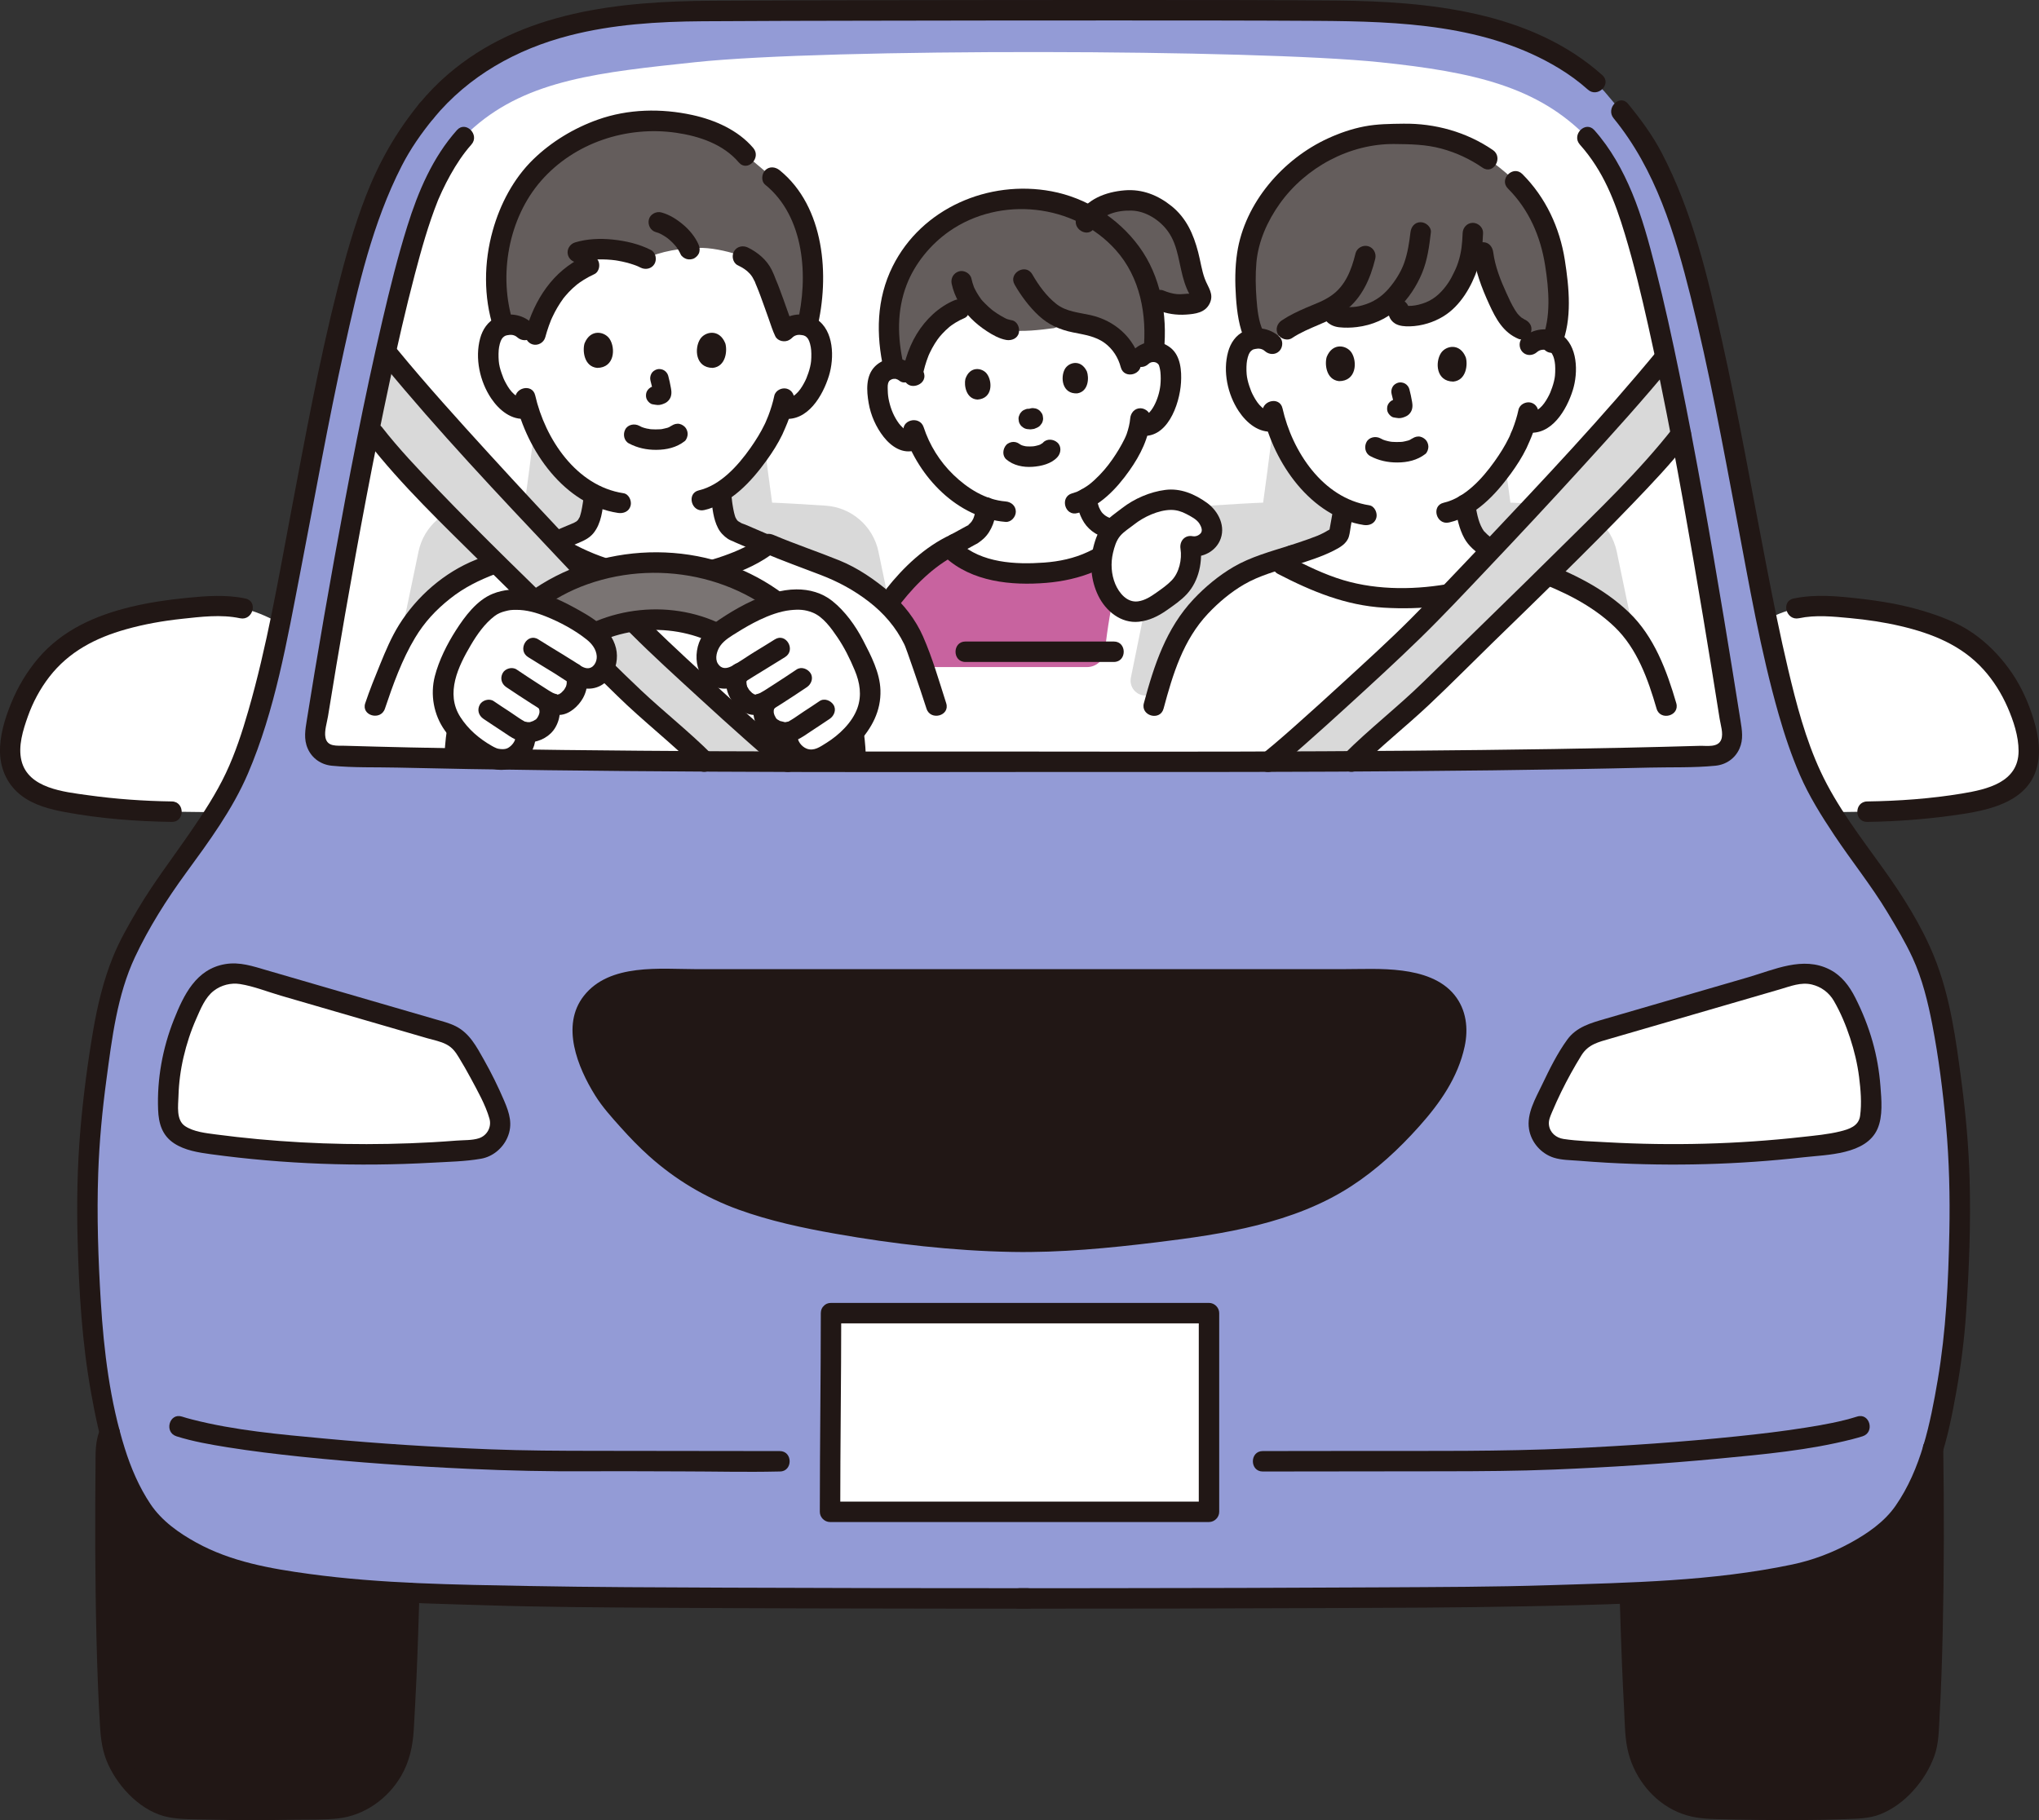 <svg width="168" height="150" viewBox="0 0 168 150" fill="none" xmlns="http://www.w3.org/2000/svg">
<rect x="0" y="0" width="168" height="150" fill="#333333" stroke="none"/>
<g clip-path="url(#clip0_179_3482)">
<path d="M159.181 136.224C159.357 130.097 159.331 123.498 159.272 119.382C158.653 121.426 157.506 124.015 156.196 125.417C154.257 127.493 150.751 129.143 148.063 129.711C143.347 130.709 139.439 131.041 134.282 131.256C134.4 134.943 134.459 137.559 134.774 142.927C134.972 146.213 137.454 148.778 140.37 149.044C144.178 149.166 149.959 149.233 153.485 149.002C156.01 148.833 158.69 145.682 158.863 143.154C159.008 141.046 159.11 138.673 159.181 136.224V136.224Z" fill="#211715"/>
<path d="M8.789 134.988C8.648 129.193 8.674 123.155 8.731 119.318C8.735 118.876 8.848 118.446 9.056 118.064C9.098 118.237 9.14 118.409 9.183 118.581C9.713 120.697 10.993 123.824 12.481 125.417C14.419 127.493 17.926 129.143 20.613 129.711C25.122 130.665 28.892 131.01 33.72 131.227C33.602 134.929 33.544 137.545 33.227 142.926C33.029 146.213 30.547 148.778 27.631 149.044C23.823 149.166 18.042 149.233 14.516 149.001C11.991 148.833 9.311 145.682 9.139 143.154C8.969 140.692 8.859 137.87 8.789 134.988Z" fill="#211715"/>
<path d="M12.16 50.575C10.569 50.885 9.014 51.331 7.528 51.984C6.377 52.487 5.47 53.121 4.574 53.971C2.96 55.513 1.839 57.485 1.224 59.633C0.81 61.068 0.581 62.571 1.351 63.889C2.141 65.237 3.779 65.759 5.305 66.062C7.957 66.584 11.809 66.862 14.158 66.892L17.758 66.936C18.004 66.544 18.267 66.112 18.546 65.639C19.658 63.76 20.441 61.544 21.079 59.455C21.75 57.256 22.399 54.475 23.046 51.358C20.707 50.079 19.16 49.846 17.322 49.963C15.588 50.069 13.854 50.245 12.16 50.575Z" fill="white"/>
<path d="M154.982 50.421C153.564 50.188 152.122 50.051 150.68 49.964C149.007 49.857 147.574 50.041 145.564 51.041C146.235 54.286 146.905 57.181 147.6 59.456C148.237 61.544 149.021 63.761 150.132 65.64C150.409 66.108 150.67 66.537 150.915 66.933C152.658 66.906 153.844 66.892 153.844 66.892C156.194 66.862 160.045 66.584 162.697 66.062C164.223 65.759 165.861 65.237 166.651 63.89C167.422 62.572 167.192 61.068 166.778 59.633C166.164 57.485 165.042 55.513 163.429 53.971C162.532 53.122 161.625 52.487 160.474 51.984C158.722 51.215 156.873 50.731 154.982 50.421Z" fill="white"/>
<path d="M84.676 131.73C64.757 131.73 46.371 131.655 41.742 131.506C32.39 131.203 27.319 131.129 20.614 129.711C17.926 129.143 14.42 127.493 12.481 125.417C10.993 123.823 9.714 120.696 9.183 118.581C8.332 115.183 7.745 111.602 7.517 108.115C6.812 97.325 7.385 92.574 8.297 86.359C8.688 83.695 9.25 81.137 10.235 78.804C10.832 77.392 12.757 74.168 13.538 73.016C15.106 70.703 16.241 69.534 18.545 65.639C19.657 63.76 20.441 61.544 21.078 59.455C24.356 48.711 27.11 24.108 31.846 14.312C32.906 12.119 33.458 11.187 35.13 9.152C40.732 2.314 49.422 0.979 57.272 0.914C63.991 0.857 105.845 0.787 112.021 0.914C120.329 1.084 127.836 3.001 132.175 7.516C134.989 10.822 135.524 11.609 136.831 14.313C141.567 24.109 144.321 48.711 147.599 59.456C148.236 61.544 149.02 63.761 150.132 65.64C152.436 69.535 153.572 70.704 155.139 73.017C155.92 74.169 157.845 77.392 158.442 78.805C159.427 81.138 159.989 83.696 160.38 86.359C161.292 92.575 161.864 97.326 161.16 108.115C160.932 111.603 160.345 115.184 159.493 118.581C158.963 120.697 157.684 123.824 156.196 125.418C154.257 127.494 150.751 129.143 148.063 129.712C141.358 131.13 136.287 131.204 126.935 131.506C122.306 131.656 103.919 131.731 84.001 131.731" fill="#939BD6"/>
<path d="M133.617 16.01C136.739 23.328 140.853 48.583 142.693 60.241C142.858 61.288 142.243 62.242 141.185 62.275C126.491 62.73 105.423 62.834 84.338 62.775C63.254 62.834 42.186 62.73 27.492 62.275C26.434 62.242 25.819 61.288 25.984 60.241C27.824 48.583 32.269 23.328 35.391 16.01C36.07 14.42 37.08 12.599 38.243 11.32C38.455 11.084 38.856 10.652 39.049 10.494C43.563 6.547 49.467 5.96 57.272 5.127C68.152 3.964 103.403 4.058 113.688 5.127C121.495 5.938 126.708 7.159 130.765 11.32" fill="white"/>
<path d="M94.021 29.408C94.302 29.121 94.734 28.963 95.15 28.999C95.566 29.035 95.956 29.261 96.166 29.588C96.314 29.818 96.374 30.086 96.414 30.348C96.569 31.384 96.43 32.458 96.017 33.435C95.816 33.912 95.544 34.373 95.149 34.736C94.811 35.042 94.463 35.211 93.893 35.013C93.816 35.424 93.702 35.786 93.652 35.962C93.376 36.812 91.728 39.866 89.494 41.085C89.513 41.19 89.54 41.307 89.572 41.441C89.738 42.143 89.985 42.932 90.96 43.395C91.024 43.411 92.289 43.919 92.387 43.956L92.762 44.097C92.724 44.151 92.686 44.206 92.686 44.206C91.734 45.563 89.378 46.817 86.926 47.118C85.447 47.3 83.939 47.303 82.465 47.091C80.99 46.878 79.523 46.334 78.442 45.308C78.442 45.308 78.317 45.189 78.193 45.071L78.737 44.802C78.836 44.752 80.023 44.093 80.091 44.069C80.995 43.489 81.146 42.675 81.224 41.958C81.231 41.915 81.236 41.875 81.24 41.835C80.026 41.413 78.884 40.638 77.868 39.634C76.702 38.483 75.98 37.213 75.543 36.128C74.91 36.51 74.508 36.388 74.098 36.1C73.661 35.789 73.335 35.365 73.076 34.917C72.546 33.997 72.275 32.949 72.302 31.902C72.31 31.637 72.336 31.363 72.455 31.118C72.622 30.767 72.982 30.495 73.39 30.408C73.798 30.32 74.247 30.423 74.561 30.673C74.561 30.673 71.644 22.148 82.687 21.463C93.73 20.778 94.021 29.408 94.021 29.408Z" fill="white"/>
<path d="M98.881 24.068C98.499 23.478 98.317 22.855 98.14 22.014C97.94 21.036 97.762 20.393 97.406 19.46C97.175 18.856 96.719 18.275 96.35 17.941C95.084 16.782 93.966 16.354 92.37 16.561C91.337 16.698 90.376 17.071 89.779 17.817C89.526 17.678 89.26 17.54 89.004 17.419C88.471 17.168 87.918 16.959 87.353 16.798C86.103 16.442 84.799 16.329 83.506 16.409C82.53 16.469 81.616 16.635 80.767 16.893C79.399 17.308 78.201 17.962 77.178 18.796C75.255 20.366 73.135 23.083 73.21 27.262C73.228 28.26 73.512 29.746 73.628 30.253C73.628 30.253 73.645 30.314 73.663 30.378C73.989 30.372 74.317 30.477 74.561 30.673L75.207 30.755C75.421 29.643 75.826 28.56 76.468 27.628C77.333 26.372 78.641 25.399 80.181 25.162C80.797 25.946 81.633 26.579 82.533 27.017C82.723 27.11 82.926 27.171 83.135 27.204C84.175 27.369 85.707 27.194 86.841 27.041C86.841 27.041 87.605 26.774 88.335 26.519C89.069 26.686 89.834 26.773 90.535 27.047C91.819 27.547 92.829 28.701 93.156 30.041C93.156 30.041 93.18 30.142 93.205 30.243C93.375 30.069 94.022 29.407 94.022 29.407C94.281 29.142 94.669 28.988 95.054 28.996C95.059 28.949 95.061 28.923 95.061 28.923C95.155 28.023 95.182 27.043 95.062 25.907C94.981 25.147 94.823 24.4 94.595 23.676L95.624 24.749C96.511 25.134 97.447 25.179 98.48 24.983C98.899 24.904 99.113 24.427 98.881 24.068Z" fill="#645D5C"/>
<path d="M72.133 51.419C71.602 52.468 71.258 53.547 70.862 54.975H89.563C90.332 54.975 90.97 54.388 91.046 53.621C91.421 49.852 92.44 46.103 92.871 43.909C92.076 45.376 89.557 46.795 86.928 47.118C85.449 47.3 83.941 47.303 82.466 47.091C80.88 46.862 79.304 46.251 78.206 45.068C76.187 46.154 74.418 48.074 73.452 49.345C72.892 50.082 72.474 50.745 72.133 51.419H72.133Z" fill="#C8639F"/>
<path d="M75.323 30.961L75.24 30.93C75.261 30.959 75.287 30.978 75.323 30.961Z" fill="#85807F"/>
<path d="M80.4 41.831C80.401 41.858 80.394 41.891 80.391 41.916L80.421 41.691C80.397 41.85 80.38 42.01 80.359 42.168L80.389 41.944C80.362 42.138 80.327 42.331 80.273 42.519C80.248 42.604 80.214 42.686 80.187 42.77C80.274 42.504 80.227 42.677 80.192 42.745C80.169 42.792 80.144 42.838 80.116 42.884C80.092 42.925 80.067 42.964 80.04 43.003C79.933 43.158 80.161 42.865 80.058 42.982C79.98 43.072 79.9 43.158 79.811 43.237C79.787 43.257 79.763 43.278 79.739 43.297C79.847 43.216 79.865 43.201 79.793 43.255C79.684 43.33 79.666 43.293 79.865 43.257C79.794 43.269 79.682 43.331 79.602 43.372C79.167 43.595 78.75 43.853 78.313 44.073C77.919 44.272 77.776 44.86 78.011 45.226C78.271 45.629 78.741 45.74 79.162 45.528C79.55 45.333 79.924 45.11 80.306 44.904C80.369 44.87 80.436 44.84 80.498 44.804C80.526 44.787 80.623 44.75 80.412 44.839C80.151 44.95 80.488 44.811 80.516 44.795C80.56 44.771 80.602 44.739 80.642 44.71C80.777 44.612 80.912 44.51 81.035 44.397C81.392 44.07 81.633 43.663 81.809 43.217C81.968 42.816 82.019 42.383 82.066 41.957L82.036 42.181C82.053 42.069 82.089 41.946 82.082 41.83C82.054 41.391 81.714 40.967 81.24 40.988C80.808 41.007 80.37 41.359 80.399 41.83L80.4 41.831Z" fill="#211715"/>
<path d="M88.683 41.309C88.841 42.127 89.109 42.96 89.724 43.554C90.042 43.861 90.41 44.083 90.821 44.238C91.051 44.325 91.28 44.418 91.508 44.508C91.727 44.595 91.944 44.685 92.164 44.768C92.357 44.842 92.641 44.784 92.812 44.683C92.987 44.581 93.153 44.381 93.199 44.18C93.308 43.7 93.053 43.311 92.611 43.143C92.203 42.988 91.8 42.82 91.394 42.661C91.329 42.636 91.264 42.608 91.198 42.587C91.133 42.567 91.414 42.694 91.319 42.635C91.278 42.61 91.234 42.591 91.193 42.567C91.147 42.54 91.101 42.512 91.057 42.482C90.994 42.44 90.865 42.31 91.053 42.485C90.988 42.425 90.919 42.37 90.857 42.306C90.83 42.277 90.804 42.248 90.778 42.218C90.667 42.089 90.886 42.377 90.791 42.238C90.746 42.172 90.701 42.105 90.662 42.035C90.647 42.008 90.562 41.808 90.548 41.808C90.548 41.808 90.621 41.992 90.598 41.927C90.589 41.899 90.576 41.872 90.566 41.845C90.552 41.806 90.538 41.767 90.525 41.728C90.497 41.646 90.472 41.563 90.449 41.479C90.394 41.275 90.345 41.069 90.305 40.861C90.221 40.427 89.679 40.14 89.27 40.272C88.809 40.422 88.592 40.844 88.682 41.309H88.683Z" fill="#211715"/>
<path d="M90.183 18.742C90.74 17.646 92.075 17.326 93.221 17.355C94.403 17.384 95.567 18.135 96.246 19.086C97.115 20.305 97.139 21.914 97.599 23.292C97.709 23.622 97.843 23.95 98.011 24.255C98.056 24.337 98.103 24.416 98.154 24.494C98.125 24.432 98.125 24.372 98.154 24.315C98.273 24.127 98.326 24.209 98.084 24.202C97.723 24.192 97.363 24.272 96.997 24.242C96.597 24.209 96.216 24.089 95.847 23.937C95.426 23.764 94.922 24.125 94.812 24.526C94.679 25.009 94.978 25.389 95.4 25.562C96.131 25.863 96.934 25.98 97.723 25.926C98.489 25.873 99.298 25.774 99.67 25.008C100.052 24.22 99.527 23.682 99.268 22.977C99.008 22.268 98.911 21.509 98.72 20.78C98.331 19.294 97.75 17.974 96.534 16.991C95.413 16.086 94.121 15.567 92.663 15.686C91.102 15.814 89.48 16.416 88.731 17.891C88.24 18.856 89.692 19.71 90.184 18.742L90.183 18.742Z" fill="#211715"/>
<path d="M94.617 30.003C94.757 29.87 94.916 29.811 95.151 29.842C95.059 29.83 95.153 29.848 95.19 29.86C95.439 29.944 95.144 29.822 95.273 29.892C95.307 29.909 95.437 29.999 95.352 29.931C95.369 29.945 95.501 30.094 95.456 30.032C95.515 30.114 95.594 30.471 95.612 30.671C95.646 31.03 95.644 31.395 95.607 31.752C95.546 32.319 95.355 32.949 95.081 33.45C94.919 33.745 94.785 33.912 94.555 34.14C94.526 34.169 94.453 34.22 94.527 34.168C94.532 34.165 94.344 34.294 94.418 34.243C94.486 34.195 94.292 34.274 94.431 34.253C94.401 34.257 94.197 34.233 94.285 34.25C93.84 34.16 93.376 34.378 93.25 34.839C93.136 35.254 93.39 35.785 93.838 35.875C96.147 36.341 97.195 33.334 97.307 31.536C97.368 30.567 97.277 29.347 96.475 28.685C95.572 27.938 94.273 28.01 93.427 28.811C93.098 29.124 93.112 29.687 93.427 30.003C93.757 30.333 94.287 30.317 94.617 30.003Z" fill="#211715"/>
<path d="M74.987 29.945C74.128 29.309 72.859 29.442 72.108 30.181C71.311 30.964 71.398 32.208 71.572 33.22C71.744 34.223 72.177 35.202 72.804 36.002C73.436 36.807 74.388 37.455 75.443 37.102C75.874 36.958 76.156 36.521 76.031 36.066C75.915 35.644 75.429 35.332 74.996 35.477C75.002 35.475 74.763 35.544 74.833 35.528C74.891 35.515 74.701 35.504 74.838 35.534C74.832 35.533 74.643 35.464 74.713 35.497C74.797 35.537 74.612 35.431 74.596 35.42C74.435 35.315 74.17 35.04 74.068 34.901C73.662 34.35 73.408 33.742 73.257 33.08C73.184 32.761 73.152 32.512 73.145 32.164C73.138 31.868 73.115 31.64 73.244 31.433C73.306 31.334 73.135 31.519 73.298 31.372C73.394 31.286 73.3 31.357 73.367 31.318C73.398 31.299 73.543 31.229 73.444 31.268C73.464 31.26 73.668 31.21 73.592 31.222C73.518 31.234 73.725 31.22 73.747 31.221C73.885 31.224 73.757 31.214 73.832 31.237C73.867 31.248 74.017 31.307 73.919 31.26C73.997 31.298 74.067 31.349 74.137 31.4C74.503 31.671 75.076 31.46 75.288 31.098C75.538 30.669 75.353 30.216 74.986 29.945L74.987 29.945Z" fill="#211715"/>
<path d="M93.121 34.488C93.085 34.919 92.969 35.358 92.831 35.768C92.807 35.841 92.677 36.119 92.801 35.858C92.749 35.967 92.702 36.078 92.649 36.186C92.362 36.768 92.024 37.326 91.653 37.858C91.245 38.444 90.77 39.016 90.175 39.56C89.848 39.858 89.676 39.996 89.291 40.23C89.121 40.335 88.945 40.43 88.763 40.513C88.607 40.584 88.827 40.495 88.652 40.556C88.547 40.593 88.441 40.627 88.334 40.658C87.294 40.954 87.736 42.581 88.781 42.283C90.608 41.762 91.995 40.284 93.058 38.777C93.974 37.48 94.666 36.092 94.804 34.488C94.843 34.033 94.389 33.645 93.963 33.645C93.475 33.645 93.16 34.032 93.121 34.488L93.121 34.488Z" fill="#211715"/>
<path d="M74.482 35.659C75.671 39.308 78.879 42.693 82.856 43.011C83.309 43.047 83.697 42.598 83.697 42.169C83.697 41.682 83.31 41.362 82.856 41.326C81.205 41.194 79.725 40.258 78.559 39.132C77.426 38.038 76.582 36.675 76.105 35.212C75.771 34.185 74.145 34.624 74.482 35.659Z" fill="#211715"/>
<path d="M95.902 28.924C96.198 25.93 95.65 22.769 93.842 20.307C92.119 17.961 89.495 16.299 86.629 15.763C81.46 14.797 75.944 17.151 73.552 21.944C72.205 24.642 72.166 27.583 72.816 30.477C73.054 31.534 74.677 31.087 74.439 30.029C73.945 27.828 73.882 25.608 74.702 23.473C75.378 21.715 76.675 20.137 78.214 19.062C82.411 16.131 88.5 16.777 91.924 20.596C93.961 22.869 94.511 25.964 94.219 28.924C94.175 29.377 94.638 29.767 95.061 29.767C95.553 29.767 95.857 29.378 95.902 28.924Z" fill="#211715"/>
<path d="M105.311 53.945C104.831 52.991 104.19 52.108 103.569 51.242C102.779 50.14 101.954 49.061 101.093 48.013C100.301 47.049 99.504 46.135 98.459 45.436C96.989 44.452 95.285 43.798 93.611 43.257C92.578 42.922 92.135 44.549 93.163 44.881C94.709 45.382 96.251 45.984 97.61 46.891C98.556 47.522 99.275 48.436 99.989 49.309C100.785 50.286 101.547 51.29 102.276 52.318C102.84 53.113 103.419 53.923 103.857 54.795C104.345 55.764 105.797 54.912 105.311 53.945L105.311 53.945Z" fill="#211715"/>
<path d="M71.674 55.199C72.238 53.175 72.95 51.327 74.264 49.662C75.586 47.986 77.214 46.437 79.163 45.53C79.575 45.338 79.679 44.744 79.465 44.377C79.218 43.954 78.728 43.882 78.314 44.075C76.21 45.055 74.422 46.754 72.999 48.566C72.314 49.439 71.691 50.359 71.225 51.37C70.723 52.458 70.373 53.599 70.052 54.752C69.76 55.798 71.384 56.245 71.674 55.2L71.674 55.199Z" fill="#211715"/>
<path d="M82.91 37.857C83.497 38.366 84.316 38.524 85.075 38.471C85.789 38.422 86.626 38.227 87.128 37.669C87.423 37.342 87.475 36.796 87.128 36.478C86.806 36.182 86.253 36.128 85.938 36.478C85.919 36.499 85.899 36.519 85.879 36.538C85.867 36.55 85.853 36.56 85.84 36.572C85.757 36.65 85.95 36.488 85.948 36.489C85.866 36.526 85.791 36.593 85.709 36.635C85.689 36.644 85.67 36.654 85.65 36.663C85.524 36.727 85.861 36.584 85.721 36.634C85.666 36.653 85.612 36.674 85.555 36.691C85.403 36.738 85.246 36.769 85.088 36.792L85.312 36.763C85.008 36.802 84.702 36.807 84.398 36.767L84.621 36.797C84.516 36.782 84.411 36.761 84.308 36.733C84.263 36.721 84.218 36.707 84.175 36.691C84.139 36.678 83.995 36.619 84.159 36.688C84.326 36.758 84.114 36.661 84.07 36.635C84.046 36.62 84.023 36.603 83.999 36.588C83.903 36.527 84.202 36.754 84.1 36.666C83.93 36.518 83.737 36.419 83.506 36.419C83.299 36.419 83.053 36.511 82.911 36.666C82.621 36.982 82.555 37.55 82.911 37.857H82.91Z" fill="#211715"/>
<path d="M84.679 33.747C84.655 33.762 84.63 33.776 84.604 33.787L84.805 33.702C84.777 33.714 84.747 33.723 84.717 33.727L84.941 33.697C84.898 33.703 84.856 33.699 84.813 33.693L85.037 33.723C84.946 33.711 84.855 33.693 84.762 33.687C84.647 33.683 84.539 33.707 84.438 33.76C84.334 33.794 84.243 33.852 84.167 33.934C84.085 34.011 84.027 34.101 83.993 34.206C83.94 34.306 83.916 34.414 83.921 34.53L83.95 34.755C83.99 34.897 84.062 35.021 84.167 35.127L84.337 35.258C84.468 35.335 84.61 35.373 84.762 35.373C84.776 35.374 84.791 35.376 84.806 35.378L84.582 35.348C84.676 35.361 84.77 35.379 84.865 35.385C84.888 35.386 84.912 35.386 84.936 35.383C85.014 35.374 85.095 35.364 85.172 35.351C85.179 35.35 85.186 35.349 85.192 35.347C85.206 35.343 85.22 35.339 85.234 35.334C85.308 35.307 85.38 35.274 85.453 35.242C85.46 35.239 85.468 35.236 85.476 35.232C85.493 35.223 85.51 35.213 85.527 35.202C85.625 35.149 85.704 35.077 85.763 34.985C85.838 34.904 85.888 34.808 85.914 34.699C85.949 34.587 85.954 34.474 85.929 34.362C85.924 34.25 85.891 34.146 85.829 34.049L85.698 33.878C85.593 33.774 85.469 33.702 85.326 33.662L85.102 33.632C84.951 33.632 84.809 33.671 84.678 33.747H84.679Z" fill="#211715"/>
<path d="M79.542 31.229C79.419 31.741 79.591 32.889 80.546 32.928C81.801 32.843 81.781 31.443 81.318 30.813C80.939 30.297 79.908 30.137 79.542 31.229Z" fill="#211715"/>
<path d="M89.551 30.609C89.736 31.101 89.707 32.262 88.763 32.418C87.508 32.489 87.355 31.097 87.737 30.415C88.049 29.856 89.053 29.57 89.551 30.609Z" fill="#211715"/>
<path d="M78.614 24.757C77.325 25.307 76.263 26.331 75.536 27.518C75.155 28.14 74.862 28.827 74.647 29.523C74.545 29.852 74.454 30.19 74.396 30.531C74.296 31.115 74.613 31.865 75.324 31.803C75.762 31.765 76.187 31.443 76.166 30.961C76.147 30.537 75.794 30.077 75.324 30.118L75.276 30.122L75.871 30.369L76.037 30.886C76.046 30.84 76.056 30.794 76.066 30.748C76.08 30.686 76.094 30.625 76.108 30.564C76.141 30.426 76.177 30.288 76.216 30.152C76.294 29.88 76.386 29.612 76.489 29.348C76.493 29.336 76.544 29.214 76.512 29.288C76.543 29.216 76.576 29.145 76.61 29.074C76.67 28.946 76.734 28.82 76.801 28.696C76.935 28.45 77.082 28.211 77.244 27.982C77.352 27.831 77.452 27.705 77.633 27.509C77.809 27.317 77.998 27.135 78.198 26.967C78.225 26.944 78.349 26.841 78.265 26.908C78.31 26.872 78.358 26.838 78.405 26.805C78.511 26.729 78.62 26.657 78.731 26.589C78.965 26.445 79.211 26.321 79.464 26.213C79.882 26.034 79.975 25.418 79.766 25.06C79.513 24.627 79.034 24.579 78.615 24.758L78.614 24.757Z" fill="#211715"/>
<path d="M78.415 23.403C78.648 24.483 79.245 25.466 80.015 26.247C80.406 26.643 80.85 26.994 81.316 27.297C81.8 27.612 82.338 27.917 82.911 28.017C83.343 28.091 83.838 27.901 83.946 27.428C84.039 27.018 83.822 26.472 83.358 26.392C83.218 26.367 83.086 26.328 82.95 26.288C83.081 26.327 82.97 26.297 82.903 26.264C82.858 26.241 82.813 26.218 82.768 26.195C82.562 26.087 82.361 25.97 82.166 25.842C82.064 25.776 81.963 25.707 81.865 25.635C81.844 25.62 81.701 25.517 81.804 25.591C81.906 25.665 81.741 25.541 81.722 25.525C81.541 25.378 81.369 25.221 81.206 25.055C81.057 24.904 80.88 24.739 80.767 24.559C80.879 24.738 80.785 24.579 80.755 24.538C80.72 24.489 80.686 24.44 80.652 24.39C80.586 24.291 80.523 24.19 80.464 24.086C80.41 23.991 80.359 23.895 80.311 23.797C80.29 23.752 80.269 23.707 80.248 23.662C80.168 23.493 80.301 23.805 80.241 23.643C80.158 23.417 80.088 23.191 80.037 22.955C79.944 22.524 79.418 22.232 79.002 22.367C78.549 22.514 78.315 22.941 78.414 23.403H78.415Z" fill="#211715"/>
<path d="M83.597 23.456C84.134 24.387 84.797 25.281 85.586 26.015C86.396 26.769 87.327 27.174 88.401 27.393C89.312 27.58 90.245 27.7 91.015 28.265C91.682 28.754 92.137 29.471 92.344 30.266C92.618 31.314 94.242 30.869 93.967 29.818C93.445 27.818 91.838 26.414 89.852 25.969C88.894 25.755 87.849 25.686 87.047 25.059C86.22 24.414 85.57 23.506 85.051 22.605C84.51 21.666 83.055 22.514 83.598 23.456H83.597Z" fill="#211715"/>
<path d="M77.849 45.904C80.076 47.954 83.327 48.275 86.22 48.034C88.861 47.814 91.787 46.863 93.414 44.632C93.682 44.264 93.476 43.692 93.112 43.479C92.686 43.23 92.229 43.412 91.96 43.782C91.396 44.556 90.485 45.084 89.635 45.483C88.5 46.017 87.262 46.276 86.017 46.365C83.664 46.535 80.87 46.398 79.038 44.712C78.242 43.98 77.049 45.168 77.849 45.904Z" fill="#211715"/>
<path d="M92.754 50.129C92.494 51.835 92.214 53.537 91.915 55.236C91.838 55.669 92.031 56.165 92.502 56.272C92.912 56.366 93.456 56.148 93.537 55.684C93.837 53.985 94.116 52.282 94.376 50.577C94.442 50.143 94.267 49.65 93.789 49.541C93.387 49.449 92.825 49.663 92.754 50.129Z" fill="white"/>
<path d="M132.417 94.98C138.422 95.321 144.488 95.097 150.411 94.308C151.678 94.14 153.089 93.869 153.719 93.058C154.049 92.633 154.101 92.128 154.125 91.641C154.284 88.403 153.502 85.144 151.864 82.127C151.046 80.62 149.283 79.892 147.637 80.371C142.249 81.937 136.861 83.504 131.473 85.071C131.084 85.184 130.762 85.339 130.462 85.551C130.188 85.745 129.941 85.964 129.781 86.216C128.644 88.012 127.69 89.869 126.93 91.766C126.399 93.091 127.306 94.562 128.726 94.699C129.953 94.816 131.183 94.91 132.417 94.98L132.417 94.98Z" fill="white"/>
<path d="M68.469 108.217C68.469 113.322 68.389 118.903 68.389 124.591H99.612V108.217H68.469Z" fill="white"/>
<path d="M35.584 94.98C29.58 95.321 23.514 95.097 17.59 94.308C16.324 94.14 14.912 93.869 14.282 93.058C13.952 92.633 13.901 92.128 13.877 91.641C13.718 88.403 14.5 85.144 16.137 82.127C16.955 80.62 18.719 79.892 20.364 80.371C25.752 81.937 31.14 83.504 36.528 85.071C36.917 85.184 37.239 85.339 37.539 85.551C37.814 85.745 38.061 85.964 38.22 86.216C39.357 88.012 40.311 89.869 41.072 91.766C41.603 93.091 40.695 94.562 39.276 94.699C38.049 94.816 36.818 94.91 35.584 94.98L35.584 94.98Z" fill="white"/>
<path d="M84 80.713H110.656C112.503 80.713 114.478 80.584 116.288 80.961C117.412 81.195 118.506 81.695 119.189 82.523C119.784 83.243 120.024 84.162 119.995 85.054C119.938 86.841 118.595 89.639 117.375 91.043C115.264 93.474 111.982 97.355 106.182 99.323C98.986 101.765 86.849 102.336 83.972 102.336C80.183 102.336 68.71 101.47 61.513 99.028C55.713 97.06 52.737 93.474 50.625 91.043C49.406 89.639 48.062 86.841 48.005 85.054C47.977 84.161 48.216 83.243 48.811 82.523C49.494 81.695 50.589 81.195 51.712 80.961C53.523 80.584 55.496 80.713 57.344 80.713H84Z" fill="#211715"/>
<path d="M32.346 55.847C32.965 52.756 33.846 48.466 34.483 45.452C34.926 43.354 36.709 41.809 38.846 41.671C40.536 41.563 42.362 41.453 43.243 41.424C43.688 38.261 44.266 33.528 44.664 30.175C44.896 28.23 46.539 26.766 48.496 26.762C50.512 26.757 52.77 26.752 53.43 26.752C54.089 26.752 56.348 26.757 58.363 26.762C60.32 26.766 61.964 28.23 62.196 30.175C62.594 33.528 63.171 38.261 63.617 41.424C64.498 41.453 66.324 41.563 68.014 41.671C70.151 41.808 71.934 43.354 72.377 45.452C73.013 48.466 73.894 52.756 74.514 55.847C74.667 56.61 74.085 57.32 73.309 57.32H33.55C32.774 57.32 32.192 56.61 32.345 55.847H32.346Z" fill="#D9D9D9"/>
<path d="M93.177 55.847C93.796 52.756 94.677 48.466 95.314 45.452C95.757 43.354 97.54 41.809 99.677 41.671C101.367 41.563 103.193 41.453 104.074 41.424C104.519 38.261 105.097 33.528 105.495 30.175C105.727 28.23 107.371 26.766 109.328 26.762C111.343 26.757 113.602 26.752 114.261 26.752C114.92 26.752 117.179 26.757 119.194 26.762C121.151 26.766 122.795 28.23 123.027 30.175C123.425 33.528 124.002 38.261 124.448 41.424C125.329 41.453 127.155 41.563 128.845 41.671C130.982 41.808 132.765 43.354 133.208 45.452C133.844 48.466 134.725 52.756 135.345 55.847C135.498 56.61 134.916 57.32 134.14 57.32H94.381C93.605 57.32 93.023 56.61 93.176 55.847H93.177Z" fill="#D9D9D9"/>
<path d="M132.417 95.822C137.809 96.123 143.223 95.982 148.589 95.375C150.534 95.155 153.751 95.167 154.692 93.035C155.153 91.991 155.021 90.603 154.934 89.493C154.838 88.259 154.625 87.032 154.288 85.842C153.935 84.596 153.45 83.381 152.865 82.226C152.374 81.254 151.737 80.402 150.745 79.896C148.551 78.778 146.193 79.912 144.021 80.544C141.36 81.318 138.699 82.091 136.038 82.865C134.774 83.232 133.511 83.6 132.247 83.967C131.079 84.307 129.896 84.63 129.141 85.666C128.312 86.803 127.66 88.133 127.055 89.399C126.52 90.519 125.774 91.768 125.982 93.052C126.159 94.144 126.974 95.077 128.027 95.409C128.666 95.611 129.393 95.605 130.055 95.659C130.842 95.723 131.628 95.776 132.416 95.822C133.498 95.885 133.495 94.199 132.416 94.137C131.228 94.068 130.004 94.042 128.827 93.865C128.21 93.772 127.696 93.346 127.622 92.698C127.578 92.32 127.743 91.974 127.885 91.634C128.118 91.078 128.37 90.529 128.634 89.987C129.138 88.957 129.693 87.953 130.295 86.978C130.864 86.057 131.705 85.88 132.693 85.592C133.858 85.254 135.021 84.915 136.186 84.577C138.514 83.9 140.842 83.223 143.17 82.546C144.334 82.208 145.498 81.869 146.662 81.53C147.522 81.28 148.387 80.919 149.292 81.138C150.061 81.326 150.702 81.8 151.099 82.486C151.658 83.451 152.094 84.501 152.441 85.559C152.78 86.594 153.038 87.665 153.175 88.746C153.306 89.783 153.405 90.926 153.259 91.967C153.141 92.808 152.351 93.06 151.623 93.24C150.599 93.492 149.532 93.584 148.487 93.701C143.153 94.298 137.773 94.435 132.416 94.137C131.333 94.076 131.337 95.762 132.416 95.822L132.417 95.822Z" fill="#211715"/>
<path d="M148.222 50.951C149.606 50.658 151.03 50.809 152.425 50.939C153.828 51.071 155.224 51.275 156.597 51.597C159.188 52.205 161.614 53.168 163.43 55.181C164.255 56.095 164.917 57.161 165.411 58.289C165.894 59.394 166.32 60.674 166.318 61.892C166.313 64.475 163.727 65.053 161.66 65.396C159.086 65.823 156.451 66.012 153.844 66.049C152.762 66.064 152.759 67.75 153.844 67.734C156.474 67.697 159.118 67.484 161.719 67.083C164.211 66.699 167.171 65.952 167.856 63.136C168.209 61.682 167.856 60.139 167.384 58.754C166.94 57.449 166.321 56.196 165.504 55.084C164.676 53.956 163.692 52.964 162.54 52.167C161.284 51.298 159.802 50.747 158.347 50.316C156.668 49.819 154.936 49.528 153.198 49.333C151.395 49.13 149.566 48.946 147.775 49.326C146.716 49.551 147.164 51.175 148.222 50.951L148.222 50.951Z" fill="#211715"/>
<path d="M64.709 27.203C65.056 26.869 65.523 26.743 65.923 26.757C66.794 26.788 67.164 27.259 67.323 27.536C67.799 28.362 67.779 29.885 67.46 30.827C67.233 31.495 66.863 32.515 65.97 33.247C65.602 33.548 65.06 33.747 64.542 33.659L64.406 33.636C64.241 34.179 64.038 34.712 63.914 34.971C63.571 35.904 61.756 39.051 59.413 40.531C59.441 41.111 59.513 41.676 59.623 42.247C59.753 42.92 59.966 43.554 60.744 43.86C60.792 43.876 62.32 44.535 63.211 44.918C61.506 46.235 57.767 47.617 54.479 47.608C50.853 47.599 47.538 46.116 45.471 44.76C46.443 44.352 47.573 43.873 47.612 43.86C48.364 43.551 48.601 42.92 48.733 42.247C48.831 41.732 48.902 41.271 48.934 40.754C47.848 40.194 46.864 39.339 45.924 38.213C44.637 36.671 43.904 35.01 43.5 33.634C42.948 33.776 42.351 33.571 41.955 33.247C41.062 32.515 40.691 31.494 40.465 30.827C40.146 29.885 40.126 28.363 40.601 27.536C40.761 27.259 41.131 26.788 42.002 26.757C42.402 26.743 42.869 26.869 43.216 27.203C43.216 27.203 41.808 18.753 53.911 18.753C66.609 18.753 64.709 27.203 64.709 27.203Z" fill="white"/>
<path d="M54.431 9.979C54.353 9.975 54.276 9.971 54.197 9.968C51.355 9.816 48.906 10.717 47.07 11.808C46.219 12.314 45.499 12.861 44.934 13.362C41.626 16.211 39.895 22.017 41.478 26.842C41.628 26.796 41.801 26.765 42.002 26.758C42.402 26.744 42.869 26.869 43.216 27.203L44.114 27.574C44.822 24.961 46.179 22.946 48.54 21.87C48.54 21.87 48.54 21.204 48.539 20.595C50.048 20.404 51.945 20.682 53.199 21.327C54.272 20.744 56.261 20.377 57.89 20.43C58.954 20.465 60.234 20.777 61.208 21.132C62.729 21.867 62.913 22.82 63.173 23.412C63.524 24.211 64.459 26.995 64.612 27.297C64.661 27.25 64.709 27.203 64.709 27.203C65.056 26.87 65.524 26.744 65.924 26.758C66.15 26.766 66.342 26.804 66.505 26.861C67.556 22.661 66.926 17.236 63.644 14.628L61.467 12.788C60.322 11.419 58.057 10.173 54.431 9.979Z" fill="#645D5C"/>
<path d="M65.304 27.799C65.534 27.593 65.816 27.566 66.078 27.616C66.299 27.658 66.273 27.648 66.466 27.782C66.354 27.704 66.458 27.783 66.503 27.829C66.549 27.875 66.631 28.024 66.52 27.839C66.545 27.88 66.573 27.919 66.598 27.962C66.599 27.965 66.705 28.188 66.657 28.069C66.727 28.241 66.769 28.427 66.804 28.61C66.858 28.892 66.862 29.386 66.83 29.756C66.807 30.025 66.716 30.413 66.602 30.741C66.475 31.105 66.42 31.253 66.239 31.587C65.883 32.246 65.358 32.923 64.543 32.817C64.091 32.758 63.701 33.246 63.701 33.659C63.701 34.163 64.09 34.443 64.543 34.502C66.553 34.763 67.796 32.599 68.299 30.969C68.753 29.498 68.717 27.243 67.284 26.306C66.301 25.663 64.967 25.845 64.114 26.607C63.775 26.91 63.806 27.489 64.114 27.798C64.451 28.136 64.964 28.102 65.304 27.799Z" fill="#211715"/>
<path d="M43.811 26.607C43.004 25.886 41.873 25.72 40.888 26.173C40.19 26.494 39.759 27.157 39.562 27.881C39.118 29.516 39.53 31.43 40.466 32.825C41.114 33.79 42.142 34.663 43.382 34.502C43.833 34.443 44.224 34.156 44.224 33.659C44.224 33.249 43.836 32.758 43.382 32.817C42.567 32.922 42.043 32.246 41.686 31.587C41.499 31.242 41.452 31.11 41.323 30.741C41.268 30.582 41.217 30.423 41.178 30.259C41.129 30.05 41.109 29.917 41.095 29.756C41.063 29.381 41.068 28.897 41.121 28.609C41.155 28.427 41.199 28.241 41.268 28.069C41.219 28.189 41.32 27.974 41.328 27.961C41.352 27.919 41.38 27.88 41.405 27.839C41.3 28.016 41.377 27.878 41.422 27.829C41.444 27.804 41.602 27.682 41.459 27.782C41.644 27.652 41.614 27.669 41.798 27.626C42.085 27.561 42.381 27.584 42.62 27.798C42.96 28.101 43.476 28.133 43.81 27.798C44.118 27.49 44.151 26.911 43.811 26.607Z" fill="#211715"/>
<path d="M48.116 21.141C45.564 22.321 44.029 24.703 43.303 27.349C43.183 27.788 43.453 28.265 43.891 28.386C44.329 28.506 44.805 28.238 44.926 27.797C45.013 27.48 45.109 27.166 45.219 26.856C45.271 26.712 45.326 26.569 45.382 26.426C45.446 26.263 45.346 26.498 45.424 26.324C45.452 26.262 45.479 26.2 45.508 26.138C45.759 25.596 46.06 25.084 46.411 24.601C46.5 24.479 46.388 24.628 46.445 24.556C46.494 24.496 46.543 24.436 46.593 24.377C46.684 24.268 46.779 24.163 46.877 24.06C47.074 23.855 47.282 23.66 47.502 23.48C47.509 23.474 47.707 23.321 47.577 23.418C47.64 23.37 47.704 23.324 47.768 23.279C47.877 23.202 47.987 23.129 48.1 23.059C48.378 22.886 48.667 22.733 48.964 22.596C49.377 22.405 49.48 21.809 49.267 21.443C49.019 21.02 48.529 20.95 48.115 21.141L48.116 21.141Z" fill="#211715"/>
<path d="M60.782 21.859C61.222 22.077 61.491 22.243 61.784 22.56C61.811 22.59 61.971 22.795 61.859 22.64C61.911 22.712 61.96 22.784 62.006 22.86C62.079 22.981 62.135 23.108 62.199 23.233C62.138 23.069 62.276 23.381 62.199 23.233C62.223 23.296 62.249 23.358 62.274 23.421C62.333 23.572 62.399 23.721 62.461 23.872C62.343 23.582 62.489 23.948 62.518 24.02C62.569 24.151 62.618 24.282 62.667 24.413C62.9 25.041 63.121 25.673 63.346 26.303C63.513 26.773 63.662 27.265 63.881 27.714C64.08 28.123 64.661 28.234 65.032 28.016C65.449 27.772 65.534 27.274 65.334 26.864C65.297 26.787 65.317 26.725 65.377 26.969C65.367 26.929 65.344 26.887 65.329 26.847C65.291 26.748 65.255 26.649 65.219 26.549C65.11 26.253 65.005 25.955 64.899 25.658C64.671 25.015 64.445 24.37 64.202 23.732C64.158 23.615 64.113 23.498 64.066 23.382C64.022 23.273 63.976 23.166 63.93 23.058C63.847 22.864 63.988 23.212 63.932 23.062C63.827 22.779 63.714 22.495 63.578 22.226C63.165 21.408 62.441 20.806 61.632 20.405C61.225 20.203 60.721 20.296 60.48 20.707C60.263 21.08 60.373 21.657 60.782 21.86V21.859Z" fill="#211715"/>
<path d="M57.538 20.113C57.264 19.505 56.809 18.957 56.302 18.527C55.772 18.077 55.172 17.693 54.496 17.508C54.072 17.391 53.562 17.652 53.461 18.096C53.36 18.54 53.594 19.008 54.048 19.133C54.166 19.165 54.28 19.205 54.392 19.251L54.191 19.166C54.523 19.306 54.829 19.495 55.114 19.714L54.944 19.582C55.256 19.826 55.539 20.105 55.782 20.418L55.651 20.247C55.821 20.47 55.969 20.708 56.084 20.964C56.165 21.145 56.404 21.301 56.587 21.351C56.788 21.407 57.056 21.381 57.235 21.266C57.415 21.15 57.573 20.977 57.622 20.762C57.675 20.529 57.635 20.331 57.537 20.113H57.538Z" fill="#211715"/>
<path d="M53.624 20.599C52.634 20.099 51.559 19.851 50.46 19.74C49.442 19.638 48.366 19.679 47.382 19.978C46.947 20.11 46.671 20.567 46.794 21.014C46.912 21.445 47.393 21.735 47.829 21.603C48.026 21.543 48.227 21.494 48.43 21.457C48.48 21.448 48.53 21.441 48.58 21.432C48.713 21.41 48.452 21.446 48.588 21.43C48.708 21.417 48.827 21.405 48.947 21.397C49.422 21.364 49.9 21.373 50.374 21.416C50.488 21.427 50.602 21.439 50.715 21.454C50.623 21.442 50.697 21.452 50.746 21.46C50.803 21.469 50.859 21.478 50.915 21.488C51.151 21.529 51.384 21.578 51.616 21.638C51.839 21.695 52.059 21.762 52.276 21.839C52.326 21.856 52.375 21.874 52.424 21.893C52.442 21.901 52.632 21.98 52.537 21.938C52.454 21.902 52.594 21.966 52.609 21.972C52.664 21.998 52.719 22.026 52.774 22.053C53.18 22.258 53.686 22.16 53.925 21.75C54.144 21.376 54.031 20.803 53.623 20.598L53.624 20.599Z" fill="#211715"/>
<path d="M63.796 32.623C63.68 33.179 63.508 33.725 63.307 34.257C63.226 34.469 63.202 34.502 63.088 34.784C63.007 34.988 63.162 34.651 63.084 34.794C63.058 34.842 63.039 34.894 63.015 34.943C62.681 35.641 62.265 36.303 61.82 36.935C60.794 38.39 59.352 39.994 57.582 40.41C56.528 40.658 56.975 42.283 58.029 42.035C60.213 41.521 61.891 39.698 63.156 37.948C63.642 37.276 64.094 36.567 64.455 35.819C64.536 35.652 64.608 35.482 64.679 35.311C64.767 35.101 64.603 35.475 64.7 35.263C64.762 35.127 64.817 34.988 64.872 34.85C65.1 34.273 65.292 33.678 65.418 33.071C65.511 32.626 65.288 32.16 64.831 32.034C64.413 31.919 63.889 32.175 63.795 32.623H63.796Z" fill="#211715"/>
<path d="M42.474 33.032C43.408 37.132 46.497 41.603 50.921 42.272C51.37 42.339 51.826 42.159 51.956 41.683C52.066 41.285 51.821 40.715 51.369 40.647C47.487 40.061 44.914 36.17 44.097 32.584C43.857 31.527 42.233 31.975 42.474 33.032Z" fill="#211715"/>
<path d="M51.819 36.544C52.523 36.917 53.279 37.078 54.076 37.073C54.923 37.068 55.739 36.884 56.412 36.359C56.57 36.236 56.659 35.953 56.659 35.763C56.659 35.556 56.567 35.31 56.412 35.167C56.252 35.02 56.041 34.91 55.817 34.921C55.579 34.931 55.408 35.022 55.222 35.167C55.516 34.939 55.237 35.146 55.146 35.194C55.075 35.231 54.894 35.289 55.168 35.192C55.108 35.213 55.049 35.238 54.988 35.257C54.822 35.311 54.651 35.328 54.485 35.372C54.566 35.351 54.648 35.353 54.515 35.366C54.466 35.371 54.416 35.375 54.366 35.378C54.247 35.386 54.128 35.389 54.009 35.388C53.902 35.387 53.795 35.384 53.689 35.377C53.64 35.373 53.591 35.37 53.542 35.365C53.514 35.362 53.486 35.359 53.458 35.355C53.391 35.347 53.421 35.351 53.549 35.368C53.484 35.337 53.379 35.339 53.308 35.322C53.231 35.305 53.154 35.285 53.078 35.263C53.012 35.243 52.949 35.22 52.883 35.197C52.703 35.135 53.071 35.286 52.908 35.209C52.827 35.171 52.747 35.131 52.669 35.09C52.279 34.884 51.736 34.978 51.517 35.392C51.312 35.781 51.404 36.325 51.82 36.545L51.819 36.544Z" fill="#211715"/>
<path d="M53.596 31.372C53.688 31.723 53.776 32.08 53.829 32.439L53.802 32.237C53.808 32.287 53.811 32.335 53.806 32.385L53.833 32.183C53.829 32.206 53.824 32.227 53.817 32.249L53.893 32.068C53.886 32.084 53.879 32.097 53.87 32.111L53.988 31.957C53.977 31.971 53.966 31.981 53.953 31.992L54.106 31.873C54.079 31.891 54.051 31.905 54.022 31.918L54.203 31.842C54.156 31.861 54.11 31.875 54.06 31.884L54.262 31.857C54.217 31.862 54.173 31.862 54.128 31.857L54.33 31.884C54.279 31.876 54.23 31.864 54.18 31.857C54.079 31.826 53.978 31.821 53.878 31.844C53.777 31.849 53.683 31.878 53.596 31.934C53.439 32.026 53.289 32.207 53.248 32.387C53.204 32.582 53.214 32.799 53.324 32.972C53.423 33.125 53.588 33.295 53.777 33.32C53.91 33.338 54.04 33.371 54.176 33.377C54.394 33.387 54.593 33.318 54.786 33.228C55.03 33.115 55.222 32.884 55.287 32.621C55.343 32.397 55.32 32.216 55.282 31.991C55.224 31.647 55.145 31.306 55.057 30.969C55.009 30.786 54.871 30.611 54.709 30.516C54.546 30.421 54.307 30.381 54.125 30.44C53.942 30.499 53.765 30.613 53.672 30.788C53.576 30.97 53.543 31.17 53.596 31.372L53.596 31.372Z" fill="#211715"/>
<path d="M48.164 28.294C47.987 28.873 48.103 30.205 49.198 30.319C50.646 30.31 50.724 28.7 50.236 27.943C49.837 27.322 48.663 27.065 48.164 28.294Z" fill="#211715"/>
<path d="M59.76 28.294C59.938 28.873 59.822 30.205 58.726 30.319C57.279 30.31 57.201 28.7 57.689 27.942C58.088 27.323 59.262 27.065 59.76 28.294L59.76 28.294Z" fill="#211715"/>
<path d="M44.311 46.141C45.044 45.905 45.755 45.548 46.464 45.249C46.847 45.087 47.231 44.925 47.615 44.764C48.097 44.562 48.556 44.358 48.896 43.939C49.549 43.133 49.659 42.02 49.755 41.022C49.798 40.582 49.338 40.16 48.914 40.179C48.422 40.201 48.118 40.55 48.072 41.022C48.063 41.124 48.052 41.226 48.039 41.328C48.022 41.474 48.056 41.218 48.034 41.364C48.028 41.407 48.021 41.45 48.014 41.493C47.98 41.712 47.943 41.932 47.895 42.149C47.863 42.295 47.818 42.433 47.776 42.576C47.763 42.62 47.708 42.713 47.792 42.547C47.778 42.575 47.767 42.604 47.752 42.631C47.714 42.701 47.661 42.772 47.628 42.843C47.584 42.938 47.731 42.757 47.647 42.82C47.623 42.837 47.603 42.869 47.583 42.889C47.553 42.92 47.521 42.947 47.49 42.977C47.513 42.955 47.635 42.884 47.504 42.966C47.434 43.01 47.36 43.045 47.289 43.087C47.167 43.16 47.441 43.026 47.373 43.054C47.291 43.087 47.211 43.121 47.131 43.154C46.323 43.494 45.517 43.836 44.708 44.173C44.43 44.289 44.151 44.424 43.864 44.516C43.445 44.651 43.132 45.107 43.276 45.553C43.411 45.972 43.862 46.286 44.311 46.141Z" fill="#211715"/>
<path d="M58.609 41.066C58.691 41.887 58.777 42.777 59.161 43.522C59.348 43.885 59.638 44.182 59.974 44.409C60.166 44.538 60.391 44.593 60.591 44.702C60.562 44.686 60.341 44.596 60.474 44.652C60.498 44.663 60.523 44.673 60.548 44.684C60.624 44.716 60.7 44.749 60.776 44.782C60.965 44.863 61.154 44.944 61.343 45.025C61.771 45.209 62.199 45.393 62.627 45.578C62.955 45.718 63.28 45.87 63.613 45.997C64.025 46.154 64.554 45.824 64.648 45.409C64.758 44.928 64.502 44.54 64.061 44.372C64.042 44.365 64.025 44.357 64.007 44.35C63.887 44.306 64.222 44.442 64.132 44.403C64.105 44.392 64.078 44.381 64.051 44.369C63.907 44.307 63.763 44.245 63.619 44.184C63.224 44.014 62.828 43.844 62.433 43.674C62.092 43.527 61.751 43.38 61.409 43.234C61.273 43.176 61.1 43.14 60.985 43.055C60.98 43.051 60.973 43.05 60.968 43.048C61.139 43.125 60.967 43.041 60.929 43.019C60.893 42.998 60.859 42.975 60.824 42.954C60.712 42.889 60.842 42.98 60.853 42.978C60.831 42.981 60.692 42.821 60.694 42.819C60.697 42.813 60.81 42.995 60.725 42.858C60.705 42.827 60.685 42.797 60.666 42.766C60.648 42.735 60.63 42.703 60.614 42.671L60.589 42.622C60.559 42.556 60.559 42.556 60.587 42.623C60.578 42.647 60.616 42.705 60.59 42.621C60.576 42.577 60.559 42.534 60.546 42.489C60.521 42.409 60.5 42.327 60.481 42.246C60.437 42.061 60.404 41.873 60.373 41.686C60.364 41.63 60.354 41.574 60.346 41.517C60.343 41.499 60.314 41.284 60.325 41.377C60.336 41.462 60.319 41.323 60.319 41.32C60.31 41.235 60.301 41.151 60.292 41.066C60.248 40.628 59.936 40.201 59.45 40.223C59.032 40.242 58.562 40.596 58.609 41.066L58.609 41.066Z" fill="#211715"/>
<path d="M30.905 58.177C31.247 57.147 32.502 53.952 33.024 52.939C33.629 51.768 34.719 50.136 35.773 49.309C36.942 48.393 37.656 47.729 39.136 47.061C41.002 46.298 43.549 45.427 45.3 44.645C47.353 46.033 50.751 47.599 54.479 47.608C57.846 47.617 61.685 46.169 63.331 44.821C65.054 45.557 67.365 46.355 69.093 47.061C70.57 47.729 71.384 48.359 72.553 49.275C73.607 50.102 74.752 51.591 75.29 52.795C75.499 53.218 76.842 57.209 77.15 58.176" fill="white"/>
<path d="M31.716 58.401C32.378 56.426 33.123 54.35 34.201 52.56C34.98 51.265 35.908 50.27 37.085 49.335C38.237 48.42 39.455 47.821 40.823 47.3C42.463 46.675 44.118 46.084 45.724 45.373H44.874C47.722 47.28 51.205 48.492 54.65 48.451C56.413 48.43 58.188 48.074 59.854 47.51C61.302 47.019 62.726 46.38 63.925 45.418L62.905 45.549C64.454 46.206 66.036 46.776 67.606 47.377C69.062 47.935 70.354 48.631 71.59 49.585C72.813 50.529 73.818 51.693 74.5 53.087C74.515 53.118 74.627 53.371 74.56 53.214C74.495 53.058 74.583 53.276 74.594 53.304C74.657 53.475 74.72 53.645 74.782 53.816C74.956 54.3 75.124 54.787 75.291 55.274C75.648 56.314 76.003 57.355 76.338 58.402C76.668 59.43 78.294 58.991 77.961 57.954C77.372 56.117 76.825 54.211 76.047 52.443C75.451 51.086 74.455 49.78 73.324 48.826C72.066 47.764 70.695 46.811 69.166 46.189C67.374 45.461 65.535 44.85 63.754 44.095C63.368 43.932 63.061 43.965 62.734 44.227C61.841 44.943 60.714 45.423 59.645 45.803C58.29 46.283 56.866 46.629 55.43 46.733C52.485 46.946 49.526 46.106 46.965 44.679C46.715 44.541 46.468 44.395 46.225 44.244C45.941 44.067 45.65 43.803 45.298 43.803C44.982 43.803 44.653 44.018 44.365 44.138C44.031 44.278 43.693 44.412 43.356 44.543C41.976 45.083 40.579 45.581 39.203 46.131C36.611 47.169 34.348 49.138 32.877 51.499C32.237 52.527 31.775 53.633 31.318 54.752C30.886 55.808 30.456 56.871 30.093 57.954C29.747 58.984 31.372 59.426 31.716 58.402L31.716 58.401Z" fill="#211715"/>
<path d="M63.049 15.223C66.299 17.86 66.623 22.841 65.694 26.634C65.436 27.687 67.058 28.136 67.317 27.082C68.378 22.751 67.948 17.04 64.239 14.031C63.886 13.745 63.394 13.686 63.049 14.031C62.754 14.327 62.694 14.935 63.049 15.223L63.049 15.223Z" fill="#211715"/>
<path d="M42.289 26.618C41.045 22.734 41.878 17.983 44.594 14.887C47.341 11.755 51.636 10.354 55.708 10.941C57.608 11.215 59.592 11.881 60.872 13.384C61.575 14.211 62.761 13.014 62.062 12.193C60.808 10.72 58.911 9.887 57.059 9.481C54.479 8.916 51.747 8.972 49.248 9.862C47.285 10.561 45.431 11.68 43.933 13.137C42.311 14.716 41.209 16.82 40.602 18.987C39.865 21.61 39.832 24.462 40.666 27.066C40.995 28.095 42.621 27.655 42.289 26.618Z" fill="#211715"/>
<path d="M67.629 108.218C67.628 113.676 67.549 119.133 67.548 124.592C67.548 125.047 67.933 125.434 68.389 125.434H99.613C100.068 125.434 100.455 125.048 100.455 124.592V108.218C100.455 107.762 100.069 107.375 99.613 107.375H68.47C67.387 107.375 67.385 109.06 68.47 109.06H99.613L98.772 108.218V124.592L99.613 123.749H68.389L69.231 124.592C69.232 119.133 69.311 113.676 69.312 108.218C69.312 107.133 67.629 107.131 67.629 108.218Z" fill="#211715"/>
<path d="M35.584 94.137C30.804 94.403 26.008 94.323 21.241 93.879C20.089 93.771 18.938 93.645 17.792 93.492C16.96 93.381 15.97 93.282 15.252 92.808C14.497 92.308 14.682 91.122 14.705 90.333C14.736 89.248 14.877 88.174 15.123 87.117C15.374 86.037 15.72 84.974 16.169 83.961C16.528 83.151 16.893 82.208 17.617 81.651C18.222 81.184 19.022 80.978 19.776 81.097C20.903 81.275 22.038 81.734 23.134 82.053C25.462 82.73 27.79 83.407 30.118 84.084C31.249 84.413 32.379 84.742 33.51 85.07C34.076 85.234 34.641 85.399 35.206 85.564C35.728 85.715 36.299 85.818 36.782 86.073C37.272 86.331 37.526 86.685 37.808 87.148C38.151 87.709 38.477 88.279 38.788 88.858C39.349 89.907 39.999 91.041 40.328 92.189C40.523 92.874 40.136 93.586 39.461 93.806C38.904 93.988 38.219 93.953 37.637 93.998C36.953 94.052 36.269 94.097 35.584 94.137C34.507 94.199 34.5 95.885 35.584 95.822C36.922 95.744 38.317 95.725 39.639 95.492C40.596 95.324 41.416 94.638 41.804 93.756C42.275 92.682 41.977 91.74 41.541 90.719C41.045 89.555 40.484 88.42 39.862 87.319C39.261 86.256 38.694 85.157 37.562 84.58C37.024 84.306 36.431 84.164 35.854 83.996C35.155 83.793 34.457 83.59 33.758 83.387C31.164 82.633 28.57 81.878 25.976 81.124C24.645 80.737 23.315 80.35 21.985 79.963C20.836 79.629 19.752 79.249 18.543 79.457C16.158 79.867 15.141 81.988 14.33 84.026C13.397 86.37 12.929 88.929 13.027 91.454C13.071 92.586 13.355 93.575 14.345 94.225C15.229 94.806 16.34 94.98 17.367 95.12C23.398 95.942 29.509 96.16 35.585 95.821C36.662 95.762 36.669 94.076 35.585 94.136L35.584 94.137Z" fill="#211715"/>
<path d="M20.227 49.327C18.618 48.985 17.006 49.113 15.383 49.273C13.833 49.425 12.284 49.65 10.769 50.017C7.86 50.723 5.131 51.925 3.156 54.246C2.21 55.358 1.47 56.603 0.918 57.953C0.396 59.231 -0.046 60.669 0.003 62.064C0.053 63.479 0.668 64.749 1.804 65.597C2.832 66.364 4.128 66.7 5.369 66.929C8.253 67.463 11.226 67.693 14.157 67.734C15.241 67.75 15.241 66.065 14.157 66.049C11.839 66.016 9.505 65.851 7.209 65.529C5.277 65.258 2.328 64.978 1.768 62.688C1.476 61.494 1.898 60.162 2.296 59.04C2.706 57.883 3.302 56.771 4.051 55.798C5.668 53.701 7.873 52.568 10.379 51.862C11.888 51.436 13.438 51.165 14.996 50.998C16.569 50.829 18.215 50.62 19.779 50.952C20.835 51.176 21.287 49.552 20.226 49.327H20.227Z" fill="#211715"/>
<path d="M153.017 116.742C151.665 117.169 150.254 117.416 148.856 117.641C146.939 117.949 145.009 118.176 143.077 118.376C138.551 118.844 134.007 119.152 129.463 119.362C123.63 119.632 117.797 119.568 111.96 119.575C109.32 119.578 106.681 119.581 104.041 119.585C102.958 119.586 102.957 121.271 104.041 121.27C106.279 121.267 108.516 121.264 110.754 121.262C113.541 121.259 116.328 121.255 119.116 121.252C122.091 121.248 125.058 121.23 128.032 121.109C132.572 120.925 137.11 120.635 141.634 120.205C145.298 119.856 149.055 119.522 152.63 118.604C152.911 118.532 153.189 118.454 153.466 118.367C154.495 118.042 154.055 116.415 153.018 116.742L153.017 116.742Z" fill="#211715"/>
<path d="M14.537 118.368C15.906 118.8 17.335 119.048 18.75 119.275C20.756 119.595 22.775 119.838 24.795 120.049C29.364 120.525 33.951 120.836 38.539 121.048C41.899 121.203 45.255 121.274 48.618 121.252C51.158 121.235 53.699 121.258 56.238 121.261C58.858 121.264 61.487 121.332 64.107 121.271C64.154 121.269 64.201 121.271 64.248 121.271C65.332 121.272 65.333 119.587 64.248 119.586C62.033 119.583 59.817 119.58 57.601 119.578L48.987 119.567C46.106 119.564 43.233 119.553 40.353 119.44C35.796 119.262 31.241 118.976 26.701 118.551C23.075 118.213 19.358 117.889 15.819 116.98C15.538 116.908 15.26 116.83 14.984 116.742C13.948 116.416 13.505 118.042 14.537 118.367L14.537 118.368Z" fill="#211715"/>
<path d="M79.542 54.554H91.775C92.858 54.554 92.859 52.869 91.775 52.869H79.542C78.459 52.869 78.458 54.554 79.542 54.554Z" fill="#211715"/>
<path d="M105.607 23.428C106.719 21.054 109.242 18.71 114.87 18.71C126.278 18.71 126.046 28.42 126.046 28.42C126.391 28.091 126.853 27.969 127.248 27.985C128.108 28.018 128.472 28.485 128.629 28.76C129.096 29.578 129.07 31.082 128.751 32.012C128.525 32.67 128.154 33.677 127.269 34.397C126.904 34.693 126.368 34.887 125.857 34.799C125.857 34.799 125.808 34.791 125.722 34.775C125.557 35.312 125.355 35.837 125.231 36.093C124.885 37.023 123.048 40.178 120.692 41.611C120.705 41.462 120.718 41.588 120.732 41.668C120.869 42.502 121.022 43.359 121.462 44.078C122.085 45.09 123.959 45.919 125.64 46.613C123.769 47.557 121.857 48.973 116.733 49.235C111.794 49.486 109.412 48.523 105.059 46.223C105.496 46.077 105.956 45.93 106.432 45.781C107.897 45.303 109.192 44.878 109.933 44.381C110.054 44.299 110.201 44.242 110.276 44.117C110.327 44.034 110.344 43.936 110.362 43.84C110.477 43.191 110.593 42.542 110.708 41.895C109.517 41.344 108.454 40.445 107.445 39.227C106.18 37.699 105.462 36.055 105.068 34.694C104.522 34.832 103.933 34.627 103.543 34.305C102.664 33.578 102.301 32.569 102.08 31.908C101.769 30.977 101.754 29.472 102.228 28.658C102.386 28.385 102.754 27.921 103.614 27.894C104.009 27.881 104.471 28.007 104.812 28.338C104.812 28.338 104.466 25.867 105.608 23.429L105.607 23.428Z" fill="white"/>
<path d="M124.616 14.727C123.991 14.139 123.247 13.55 122.326 12.896C121.756 12.542 121.158 12.232 120.539 11.971C118.938 11.295 117.195 10.955 115.427 11.044C109.573 10.699 103.97 15.087 102.818 20.64C102.505 22.139 102.626 24.457 102.795 25.674C102.881 26.294 103.056 27.108 103.319 27.659L103.436 27.905C103.492 27.899 103.551 27.895 103.613 27.892C103.985 27.881 104.416 27.991 104.75 28.281C105.791 27.054 106.991 26.514 108.941 25.709C109.154 25.63 109.338 25.55 109.518 25.456C109.685 25.455 109.802 25.455 109.802 25.455C109.773 25.685 109.828 25.932 110.041 26.043C110.254 26.155 110.616 26.15 110.859 26.154C111.727 26.167 112.523 26.086 113.678 25.49H115.237C115.17 25.71 115.237 25.97 115.626 26.025C116.271 26.115 117.455 26.019 118.64 25.254C119.324 24.776 120.056 23.799 120.292 23.341C120.733 22.487 121.037 21.826 121.207 20.803H122.193C122.378 22.303 122.982 23.717 123.629 25.083C124.017 25.904 124.494 26.784 125.34 27.116L126.046 28.419C126.39 28.091 126.852 27.969 127.248 27.984C127.508 27.994 127.722 28.044 127.898 28.117C128.747 25.979 128.312 22.495 127.957 20.738C127.779 19.841 127.483 18.973 127.088 18.15C126.437 16.785 125.713 15.758 124.616 14.726V14.727Z" fill="#645D5C"/>
<path d="M126.641 29.016C126.866 28.816 127.145 28.794 127.397 28.844C127.436 28.852 127.692 28.945 127.578 28.891C127.647 28.924 127.714 28.965 127.777 29.01C127.665 28.931 127.765 29.008 127.811 29.056C127.857 29.104 127.933 29.25 127.825 29.064C127.987 29.342 128.031 29.45 128.1 29.824C128.151 30.094 128.153 30.591 128.121 30.955C128.098 31.212 128.005 31.601 127.891 31.924C127.763 32.288 127.712 32.423 127.53 32.756C127.174 33.408 126.656 34.064 125.856 33.957C125.405 33.896 125.015 34.387 125.015 34.799C125.015 35.305 125.403 35.581 125.856 35.642C127.846 35.908 129.084 33.766 129.588 32.155C130.044 30.698 130.012 28.467 128.595 27.535C127.62 26.893 126.3 27.072 125.451 27.825C125.11 28.127 125.143 28.708 125.451 29.016C125.789 29.355 126.299 29.319 126.64 29.016L126.641 29.016Z" fill="#211715"/>
<path d="M125.113 33.772C124.997 34.321 124.824 34.86 124.623 35.384C124.543 35.595 124.504 35.614 124.406 35.904C124.365 36.024 124.505 35.703 124.402 35.911C124.378 35.959 124.357 36.009 124.333 36.058C124.001 36.746 123.587 37.399 123.144 38.021C122.128 39.452 120.693 41.029 118.949 41.432C117.894 41.676 118.341 43.301 119.396 43.057C121.558 42.557 123.224 40.758 124.482 39.033C124.964 38.371 125.414 37.672 125.773 36.934C125.854 36.768 125.925 36.599 125.997 36.43C126.085 36.222 125.919 36.596 126.018 36.385C126.08 36.251 126.135 36.112 126.19 35.975C126.417 35.406 126.609 34.819 126.736 34.219C126.83 33.775 126.605 33.309 126.148 33.183C125.73 33.068 125.208 33.325 125.113 33.772Z" fill="#211715"/>
<path d="M104.047 34.1C104.955 38.158 107.994 42.588 112.366 43.266C112.815 43.335 113.271 43.151 113.401 42.677C113.511 42.278 113.265 41.711 112.814 41.641C108.985 41.047 106.462 37.193 105.67 33.652C105.433 32.594 103.81 33.042 104.047 34.1Z" fill="#211715"/>
<path d="M112.892 37.583C113.588 37.955 114.336 38.116 115.126 38.114C115.966 38.112 116.772 37.93 117.442 37.412C117.6 37.289 117.689 37.005 117.689 36.816C117.689 36.609 117.597 36.363 117.442 36.22C117.282 36.073 117.071 35.963 116.847 35.973C116.609 35.984 116.439 36.075 116.252 36.22C116.547 35.992 116.269 36.197 116.178 36.244C116.105 36.282 115.929 36.334 116.202 36.24C116.143 36.26 116.084 36.285 116.024 36.304C115.86 36.356 115.694 36.378 115.527 36.416C115.607 36.398 115.692 36.395 115.559 36.408C115.51 36.413 115.461 36.417 115.413 36.42C115.295 36.427 115.177 36.43 115.059 36.428C114.953 36.427 114.848 36.423 114.743 36.416C114.694 36.412 114.646 36.407 114.598 36.403C114.401 36.388 114.791 36.438 114.608 36.405C114.451 36.377 114.296 36.347 114.144 36.3C114.079 36.28 114.016 36.257 113.951 36.234C113.772 36.172 114.14 36.324 113.978 36.246C113.898 36.208 113.82 36.169 113.742 36.127C113.354 35.92 112.809 36.017 112.591 36.43C112.385 36.821 112.478 37.361 112.893 37.583L112.892 37.583Z" fill="#211715"/>
<path d="M114.661 32.474C114.751 32.821 114.836 33.174 114.887 33.529L114.86 33.327C114.866 33.376 114.868 33.423 114.863 33.472L114.89 33.27C114.887 33.293 114.882 33.314 114.874 33.336L114.95 33.155C114.943 33.17 114.936 33.183 114.927 33.197L115.045 33.044C115.034 33.056 115.024 33.067 115.011 33.077L115.164 32.959C115.137 32.976 115.109 32.989 115.08 33.003L115.261 32.926C115.215 32.945 115.169 32.959 115.12 32.967L115.322 32.94C115.278 32.945 115.234 32.944 115.19 32.939L115.391 32.966C115.342 32.959 115.293 32.947 115.243 32.939C115.143 32.908 115.042 32.903 114.941 32.926C114.84 32.931 114.746 32.961 114.66 33.016C114.503 33.108 114.353 33.289 114.312 33.469C114.268 33.664 114.277 33.881 114.388 34.054C114.487 34.207 114.651 34.376 114.841 34.402C114.973 34.421 115.101 34.453 115.237 34.46C115.454 34.47 115.652 34.401 115.845 34.312C116.089 34.2 116.279 33.969 116.344 33.708C116.4 33.484 116.377 33.305 116.34 33.081C116.284 32.741 116.207 32.404 116.121 32.07C116.074 31.887 115.935 31.712 115.773 31.617C115.611 31.522 115.372 31.482 115.189 31.541C115.006 31.6 114.829 31.714 114.737 31.889C114.64 32.072 114.608 32.271 114.661 32.474L114.661 32.474Z" fill="#211715"/>
<path d="M109.315 29.407C109.137 29.978 109.247 31.295 110.329 31.411C111.759 31.408 111.842 29.817 111.363 29.067C110.971 28.453 109.812 28.194 109.315 29.407Z" fill="#211715"/>
<path d="M120.771 29.452C120.945 30.024 120.825 31.34 119.742 31.448C118.312 31.433 118.242 29.842 118.726 29.096C119.123 28.485 120.284 28.235 120.771 29.452Z" fill="#211715"/>
<path d="M104.045 27.234C103.689 26.442 103.596 25.515 103.53 24.657C103.453 23.66 103.431 22.651 103.518 21.654C103.67 19.893 104.432 18.204 105.449 16.778C107.582 13.79 111.21 11.831 114.893 11.869C116.213 11.882 117.48 11.9 118.764 12.248C119.988 12.58 121.11 13.104 122.154 13.82C123.05 14.434 123.893 12.974 123.004 12.365C120.838 10.88 118.24 10.155 115.623 10.194C114.537 10.21 113.49 10.212 112.415 10.418C111.382 10.616 110.388 10.96 109.433 11.397C105.713 13.096 102.56 16.712 101.934 20.831C101.749 22.047 101.751 23.287 101.836 24.512C101.922 25.737 102.087 26.959 102.592 28.085C102.778 28.5 103.381 28.599 103.743 28.387C104.17 28.138 104.232 27.651 104.045 27.235L104.045 27.234Z" fill="#211715"/>
<path d="M124.243 15.537C125.976 17.273 126.934 19.48 127.31 21.884C127.618 23.852 127.815 26.129 127.037 28.012C126.863 28.433 127.225 28.938 127.625 29.048C128.108 29.181 128.486 28.882 128.66 28.46C129.552 26.3 129.285 23.685 128.933 21.436C128.514 18.758 127.357 16.272 125.433 14.345C124.666 13.577 123.475 14.768 124.243 15.536V15.537Z" fill="#211715"/>
<path d="M121.352 20.803C121.55 22.316 122.07 23.707 122.705 25.087C123.252 26.276 123.853 27.4 125.117 27.929C125.536 28.105 126.042 27.739 126.152 27.341C126.285 26.855 125.985 26.481 125.564 26.304C125.653 26.342 125.401 26.2 125.372 26.181C125.288 26.123 125.275 26.113 125.332 26.15C125.287 26.112 125.244 26.071 125.202 26.029C125.024 25.853 124.979 25.789 124.832 25.556C124.549 25.105 124.33 24.614 124.109 24.13C123.63 23.078 123.185 21.957 123.035 20.803C122.976 20.352 122.69 19.961 122.193 19.961C121.784 19.961 121.293 20.349 121.352 20.803Z" fill="#211715"/>
<path d="M95.058 58.177C95.315 57.216 95.601 56.26 95.916 55.257C97.019 51.761 98.963 49.456 101.883 47.556C102.537 47.131 103.682 46.684 105.059 46.224C109.411 48.523 111.793 49.486 116.732 49.235C121.81 48.976 123.733 47.583 125.588 46.639C127.91 47.466 130.034 48.323 132.004 49.734C133.679 50.943 134.908 52.207 135.72 53.972C136.33 55.299 136.898 56.765 137.302 58.177H95.058Z" fill="white"/>
<path d="M95.87 58.4C96.635 55.559 97.473 52.757 99.534 50.568C100.397 49.651 101.401 48.807 102.491 48.171C103.762 47.428 105.261 47.031 106.655 46.595C107.685 46.273 107.246 44.645 106.208 44.97C104.678 45.449 103.036 45.902 101.642 46.716C100.436 47.42 99.3 48.361 98.344 49.377C96.076 51.788 95.091 54.817 94.247 57.952C93.964 59 95.588 59.448 95.87 58.4V58.4Z" fill="#211715"/>
<path d="M105.406 27.742C104.608 27.024 103.485 26.857 102.508 27.304C101.815 27.621 101.386 28.277 101.188 28.995C100.742 30.611 101.145 32.507 102.066 33.89C102.705 34.849 103.722 35.715 104.951 35.56C105.402 35.504 105.793 35.214 105.793 34.718C105.793 34.307 105.405 33.818 104.951 33.875C104.149 33.977 103.646 33.319 103.29 32.657C103.105 32.311 103.064 32.19 102.937 31.821C102.824 31.493 102.738 31.112 102.717 30.849C102.7 30.646 102.694 30.443 102.7 30.239C102.706 30.04 102.724 29.84 102.747 29.719C102.782 29.54 102.825 29.356 102.895 29.186C102.845 29.308 102.945 29.098 102.953 29.083C102.977 29.042 103.006 29.003 103.031 28.962C102.922 29.141 103 29.003 103.046 28.955C103.071 28.928 103.226 28.813 103.081 28.91C103.271 28.782 103.228 28.802 103.415 28.76C103.697 28.697 103.985 28.725 104.216 28.933C104.554 29.238 105.073 29.267 105.406 28.933C105.715 28.624 105.745 28.047 105.406 27.742Z" fill="#211715"/>
<path d="M126.311 47.796C128.742 48.706 131.141 49.849 133.035 51.667C134.889 53.448 135.787 55.98 136.491 58.401C136.793 59.44 138.417 58.998 138.114 57.953C137.33 55.258 136.287 52.456 134.225 50.476C132.114 48.449 129.468 47.186 126.759 46.171C125.743 45.791 125.304 47.419 126.311 47.796Z" fill="#211715"/>
<path d="M119.908 41.819C120.047 42.699 120.223 43.585 120.658 44.372C121 44.991 121.553 45.449 122.134 45.834C123.416 46.681 124.899 47.211 126.311 47.794C126.731 47.968 127.236 47.606 127.346 47.206C127.479 46.722 127.18 46.344 126.758 46.169C125.507 45.653 124.31 45.219 123.118 44.466C122.985 44.382 122.857 44.293 122.729 44.202C122.601 44.111 122.765 44.235 122.695 44.175C122.641 44.13 122.586 44.085 122.533 44.037C122.442 43.954 122.361 43.863 122.275 43.777C122.142 43.644 122.343 43.892 122.252 43.752C122.212 43.69 122.172 43.63 122.135 43.566C121.774 42.937 121.649 42.125 121.53 41.371C121.459 40.921 120.898 40.672 120.495 40.782C120.017 40.914 119.836 41.368 119.908 41.819L119.908 41.819Z" fill="#211715"/>
<path d="M106.655 46.594C107.739 46.239 108.852 45.903 109.874 45.386C110.396 45.122 110.97 44.805 111.142 44.207C111.221 43.931 111.249 43.63 111.299 43.347C111.356 43.029 111.413 42.711 111.469 42.392C111.546 41.96 111.353 41.463 110.882 41.356C110.471 41.262 109.929 41.48 109.847 41.944C109.747 42.501 109.655 43.06 109.549 43.615C109.547 43.628 109.515 43.756 109.519 43.759C109.48 43.734 109.669 43.553 109.669 43.554C109.661 43.59 109.463 43.682 109.424 43.706C109.262 43.809 109.093 43.899 108.92 43.982C108.829 44.026 108.737 44.068 108.644 44.11C108.552 44.15 108.549 44.167 108.638 44.113C108.593 44.14 108.533 44.156 108.485 44.176C108.255 44.268 108.023 44.354 107.789 44.437C107.266 44.624 106.736 44.796 106.207 44.969C105.79 45.106 105.475 45.559 105.62 46.005C105.755 46.423 106.207 46.74 106.655 46.594Z" fill="#211715"/>
<path d="M105.3 47.3C108.077 48.739 110.869 49.894 114.025 50.081C117.057 50.26 120.316 49.965 123.143 48.789C124.151 48.37 125.092 47.834 126.063 47.341C127.029 46.85 126.179 45.396 125.214 45.886C124.464 46.267 123.736 46.689 122.971 47.04C121.95 47.509 120.839 47.833 119.725 48.05C116.8 48.617 113.57 48.671 110.696 47.814C109.107 47.34 107.618 46.605 106.15 45.844C105.189 45.346 104.337 46.8 105.3 47.3Z" fill="#211715"/>
<path d="M114.425 25.267C114.296 25.802 114.46 26.373 114.951 26.668C115.304 26.879 115.758 26.905 116.162 26.895C117.138 26.869 118.125 26.566 118.954 26.052C120.328 25.202 121.243 23.619 121.749 22.12C122.065 21.187 122.156 20.186 122.195 19.208C122.214 18.753 121.796 18.365 121.354 18.365C120.883 18.365 120.531 18.751 120.512 19.208C120.477 20.074 120.42 20.77 120.151 21.598C120.095 21.77 120.033 21.939 119.963 22.105C120.031 21.943 119.93 22.175 119.925 22.187C119.893 22.258 119.859 22.329 119.825 22.4C119.672 22.718 119.515 23.032 119.316 23.324C118.853 24.004 118.274 24.599 117.483 24.919C117.095 25.076 116.642 25.18 116.329 25.201C116.16 25.213 115.991 25.215 115.821 25.203C115.777 25.2 115.733 25.196 115.688 25.191L115.752 25.193C115.896 25.253 115.991 25.359 116.038 25.511C116.06 25.578 116.063 25.646 116.049 25.715C116.304 24.661 114.681 24.211 114.425 25.267Z" fill="#211715"/>
<path d="M108.961 25.455C108.901 26.325 109.514 26.877 110.33 26.97C110.812 27.024 111.316 27.012 111.797 26.954C113.046 26.805 114.25 26.292 115.176 25.43C116.042 24.625 116.73 23.571 117.177 22.482C117.613 21.422 117.763 20.285 117.894 19.155C117.946 18.702 117.47 18.312 117.052 18.312C116.554 18.312 116.263 18.701 116.211 19.155C116.113 20.003 115.982 20.852 115.698 21.66C115.44 22.396 114.96 23.159 114.417 23.788C113.831 24.465 113.14 24.916 112.262 25.16C111.854 25.273 111.641 25.299 111.235 25.311C111.043 25.316 110.851 25.315 110.66 25.309C110.595 25.307 110.462 25.297 110.458 25.306C110.55 25.088 110.62 25.802 110.645 25.455C110.676 25.001 110.235 24.613 109.803 24.613C109.321 24.613 108.993 25 108.961 25.455Z" fill="#211715"/>
<path d="M106.452 27.863C107.831 26.941 109.513 26.603 110.833 25.602C112.217 24.552 112.907 22.973 113.311 21.325C113.419 20.883 113.17 20.411 112.723 20.288C112.293 20.17 111.797 20.433 111.688 20.877C111.351 22.254 110.846 23.547 109.716 24.343C109.039 24.82 108.407 25.019 107.631 25.355C106.93 25.657 106.239 25.983 105.603 26.408C105.225 26.66 105.061 27.152 105.3 27.561C105.52 27.936 106.072 28.117 106.452 27.863L106.452 27.863Z" fill="#211715"/>
<path d="M35.726 9.748C38.615 6.252 42.556 4.053 46.91 2.929C50.498 2.003 54.196 1.777 57.887 1.752C62.508 1.721 67.13 1.715 71.752 1.706C78.479 1.692 85.207 1.685 91.935 1.686C97.477 1.686 103.018 1.686 108.56 1.72C115.321 1.762 122.499 2.018 128.446 5.628C129.293 6.142 130.091 6.723 130.83 7.384C131.635 8.105 132.83 6.917 132.02 6.193C126.129 0.922 117.63 0.113 110.075 0.046C104.88 5.5218e-05 99.684 0.003 94.489 0.001C87.615 -0.002 80.742 0.004 73.868 0.016C68.811 0.026 63.754 0.034 58.696 0.062C51.051 0.104 42.969 0.922 36.924 6.112C36.057 6.856 35.263 7.676 34.535 8.556C33.85 9.386 35.034 10.584 35.725 9.748L35.726 9.748Z" fill="#211715"/>
<path d="M84 132.573C92.429 132.573 100.858 132.562 109.286 132.525C114.702 132.502 120.118 132.493 125.533 132.383C131.722 132.258 137.984 132.16 144.12 131.269C147.469 130.782 150.731 130.107 153.694 128.389C155.19 127.522 156.576 126.444 157.581 125.023C158.585 123.602 159.29 121.962 159.849 120.328C160.479 118.487 160.857 116.547 161.197 114.635C161.575 112.516 161.847 110.376 161.993 108.229C162.244 104.54 162.389 100.835 162.282 97.138C162.205 94.488 161.97 91.851 161.624 89.223C161.159 85.689 160.693 82.104 159.336 78.781C158.303 76.249 156.765 73.822 155.176 71.604C153.331 69.029 151.36 66.489 150.014 63.602C148.764 60.919 148.001 57.998 147.322 55.125C146.667 52.356 146.11 49.564 145.568 46.771C144.356 40.519 143.254 34.244 141.871 28.027C140.7 22.768 139.425 17.399 136.913 12.595C136.149 11.133 135.184 9.83 134.142 8.556C133.455 7.717 132.27 8.915 132.952 9.748C136.429 13.995 137.991 19.233 139.306 24.476C140.822 30.519 141.941 36.657 143.098 42.776C144.119 48.174 145.049 53.636 146.565 58.923C147.045 60.6 147.602 62.257 148.295 63.858C149.053 65.611 150.075 67.239 151.132 68.826C152.556 70.965 154.168 72.96 155.498 75.164C156.236 76.389 156.982 77.631 157.582 78.931C158.382 80.663 158.847 82.574 159.208 84.44C159.736 87.17 160.086 89.962 160.337 92.731C160.603 95.665 160.672 98.611 160.613 101.555C160.532 105.622 160.338 109.715 159.655 113.73C159.047 117.298 158.283 121.077 156.177 124.103C155.244 125.444 153.834 126.403 152.419 127.173C150.926 127.985 149.329 128.586 147.666 128.935C141.079 130.317 134.354 130.426 127.652 130.64C123.08 130.786 118.502 130.79 113.928 130.817C106.124 130.862 98.318 130.878 90.514 130.885C88.343 130.886 86.171 130.887 84 130.888C82.917 130.888 82.916 132.573 84 132.573Z" fill="#211715"/>
<path d="M84.677 130.888C76.379 130.888 68.08 130.877 59.782 130.842C54.35 130.819 48.918 130.806 43.487 130.705C37.502 130.593 31.43 130.523 25.491 129.713C22.27 129.273 19.052 128.712 16.172 127.126C14.73 126.332 13.332 125.344 12.402 123.96C11.464 122.562 10.789 120.978 10.285 119.377C9.062 115.496 8.552 111.323 8.306 107.276C8.091 103.745 7.968 100.203 8.093 96.666C8.183 94.093 8.425 91.529 8.768 88.978C9.224 85.585 9.651 82.008 11.12 78.877C12.258 76.452 13.728 74.13 15.306 71.968C17.203 69.369 19.15 66.732 20.425 63.758C22.667 58.533 23.654 52.772 24.731 47.219C25.927 41.049 27.017 34.856 28.375 28.719C29.504 23.614 30.698 18.364 33.094 13.682C33.822 12.26 34.714 10.983 35.725 9.749C36.406 8.917 35.222 7.718 34.535 8.557C32.637 10.876 31.213 13.391 30.132 16.184C29.184 18.637 28.47 21.18 27.824 23.727C26.267 29.866 25.132 36.108 23.956 42.328C22.928 47.764 21.995 53.266 20.457 58.586C19.955 60.324 19.39 62.063 18.617 63.701C17.819 65.39 16.779 66.982 15.724 68.521C14.236 70.691 12.641 72.75 11.304 75.023C10.57 76.272 9.843 77.536 9.299 78.882C8.521 80.809 8.034 82.843 7.683 84.888C7.214 87.619 6.855 90.386 6.62 93.147C6.364 96.167 6.317 99.199 6.396 102.228C6.505 106.421 6.755 110.616 7.499 114.749C8.144 118.332 8.997 122.167 11.194 125.161C13.208 127.904 16.741 129.64 19.981 130.43C26.528 132.028 33.398 132.084 40.094 132.296C44.832 132.446 49.572 132.471 54.311 132.499C62.222 132.547 70.133 132.563 78.043 132.57C80.254 132.572 82.465 132.573 84.675 132.573C85.758 132.573 85.76 130.888 84.675 130.888L84.677 130.888Z" fill="#211715"/>
<path d="M84.001 81.555H110.033C111.38 81.555 112.729 81.5 114.075 81.555C115.51 81.612 117.226 81.777 118.319 82.824C119.327 83.79 119.26 85.192 118.891 86.43C118.513 87.695 117.902 88.911 117.14 89.987C116.598 90.753 115.918 91.45 115.283 92.139C114.525 92.962 113.732 93.752 112.888 94.486C110.824 96.281 108.432 97.683 105.836 98.551C103.446 99.351 100.955 99.848 98.471 100.248C94.065 100.957 89.583 101.35 85.122 101.475C81.32 101.582 77.483 101.192 73.717 100.718C71.055 100.383 68.4 99.947 65.785 99.343C63.114 98.727 60.474 97.942 58.087 96.564C56.04 95.382 54.27 93.838 52.678 92.099C52.041 91.404 51.361 90.702 50.821 89.929C50.051 88.827 49.434 87.583 49.069 86.287C48.724 85.056 48.727 83.692 49.741 82.768C50.86 81.748 52.587 81.602 54.024 81.551C56.224 81.472 58.442 81.556 60.645 81.556L84.001 81.555C85.084 81.555 85.085 79.871 84.001 79.871H63.457C61.454 79.871 59.45 79.872 57.446 79.871C54.421 79.869 50.237 79.363 48.109 82.065C46.18 84.514 47.597 87.972 49.043 90.288C49.638 91.241 50.396 92.076 51.143 92.91C51.881 93.735 52.65 94.533 53.475 95.272C55.635 97.209 58.123 98.7 60.851 99.687C63.432 100.622 66.148 101.201 68.847 101.677C73.626 102.521 78.523 103.083 83.38 103.174C87.349 103.247 91.371 102.859 95.304 102.38C100.787 101.711 106.592 100.83 111.315 97.769C113.424 96.403 115.266 94.689 116.937 92.82C118.642 90.912 120.126 88.801 120.677 86.246C120.998 84.76 120.816 83.207 119.838 81.996C118.794 80.704 117.115 80.195 115.53 79.991C113.869 79.776 112.191 79.87 110.521 79.871C109.679 79.871 108.839 79.871 107.998 79.871H84.001C82.918 79.871 82.916 81.556 84.001 81.556L84.001 81.555Z" fill="#211715"/>
<path d="M90.89 45.343C90.445 47.152 91.026 49.437 92.798 50.297C93.666 50.603 94.62 50.28 95.371 49.802C96.261 49.161 97.348 48.512 97.771 47.493C98.001 46.939 98.223 45.805 98.077 45.009C98.914 45.227 100.068 44.492 99.838 43.402C99.735 42.993 99.468 42.487 99.125 42.243C97.998 41.425 96.972 40.922 95.537 41.319C94.528 41.605 93.485 42.056 92.74 42.723C92.201 43.193 91.756 43.391 91.482 43.868C91.174 44.304 91.011 44.827 90.89 45.343Z" fill="white"/>
<path d="M90.079 45.119C89.769 46.45 89.888 47.852 90.486 49.086C91.103 50.356 92.362 51.395 93.833 51.239C94.685 51.148 95.431 50.784 96.124 50.297C96.701 49.891 97.303 49.486 97.785 48.965C98.802 47.863 99.118 46.24 98.889 44.785L97.854 45.821C98.883 46.043 100.028 45.57 100.494 44.592C101.049 43.426 100.406 42.126 99.429 41.428C98.428 40.712 97.268 40.215 96.016 40.374C94.756 40.533 93.452 41.097 92.451 41.876C91.948 42.267 91.356 42.652 90.96 43.154C90.507 43.729 90.25 44.413 90.079 45.119C89.823 46.172 91.446 46.621 91.702 45.566C91.82 45.076 91.963 44.564 92.293 44.17C92.601 43.804 93.073 43.519 93.444 43.224C94.237 42.594 95.45 42.031 96.476 42.023C96.926 42.019 97.351 42.15 97.747 42.359C98.131 42.562 98.617 42.8 98.844 43.185C98.993 43.437 99.092 43.72 98.95 43.92C98.87 44.034 98.73 44.117 98.637 44.154C98.499 44.208 98.351 44.207 98.301 44.196C97.629 44.051 97.165 44.59 97.266 45.232C97.402 46.093 97.156 47.185 96.549 47.821C96.169 48.218 95.721 48.527 95.275 48.842C94.815 49.165 94.329 49.485 93.758 49.56C92.867 49.678 92.206 48.881 91.891 48.13C91.555 47.327 91.506 46.408 91.702 45.566C91.948 44.511 90.326 44.06 90.079 45.118L90.079 45.119Z" fill="#211715"/>
<path d="M133.54 33.694C127.952 40.013 120.064 48.349 116.744 51.681C115.091 53.34 106.608 61.21 104.522 62.776C106.824 62.768 109.099 62.757 111.338 62.744C112.697 61.433 115.962 58.682 118.007 56.66C123.906 50.817 134.845 40.5 138.502 35.794C138.082 33.602 137.653 31.452 137.222 29.407C136.215 30.632 134.951 32.099 133.54 33.694Z" fill="#D9D9D9"/>
<path d="M137.907 35.198C135.085 38.817 131.697 42.034 128.445 45.259C124.757 48.917 121.019 52.526 117.31 56.164C115.189 58.245 112.82 60.068 110.721 62.169C109.954 62.937 111.144 64.129 111.911 63.36C113.76 61.509 115.836 59.878 117.741 58.084C119.51 56.418 121.218 54.685 122.959 52.989C126.845 49.205 130.749 45.433 134.507 41.52C136.094 39.867 137.686 38.198 139.096 36.39C139.376 36.032 139.445 35.547 139.096 35.198C138.806 34.907 138.188 34.838 137.907 35.198L137.907 35.198Z" fill="#211715"/>
<path d="M105.1 63.385C104.836 63.597 105.219 63.294 105.283 63.243C105.362 63.182 105.439 63.12 105.516 63.058C105.704 62.907 105.89 62.752 106.074 62.596C106.54 62.204 106.999 61.805 107.456 61.403C108.638 60.364 109.805 59.307 110.967 58.246C113.002 56.388 115.037 54.525 117.01 52.601C118.887 50.77 120.682 48.851 122.486 46.949C125.112 44.181 127.714 41.389 130.285 38.57C132.857 35.751 135.399 32.941 137.814 30.006C138.498 29.175 137.314 27.977 136.624 28.815C132.074 34.343 127.14 39.572 122.227 44.774C120.24 46.879 118.247 48.981 116.204 51.031C114.402 52.837 112.503 54.553 110.625 56.279C109.303 57.493 107.974 58.701 106.63 59.891C106.105 60.356 105.577 60.818 105.043 61.272C104.831 61.451 104.619 61.629 104.404 61.804C104.316 61.876 104.227 61.946 104.138 62.017C104.023 62.109 104.165 61.996 104.18 61.985C104.091 62.055 103.999 62.122 103.911 62.193C103.556 62.478 103.615 63.088 103.911 63.385C104.262 63.736 104.745 63.67 105.101 63.385L105.1 63.385Z" fill="#211715"/>
<path d="M31.176 31.782C31.38 30.823 31.584 29.882 31.789 28.963C32.018 29.244 32.155 29.411 32.155 29.411C37.154 35.49 48.472 47.51 52.629 51.68C54.283 53.34 62.765 61.21 64.854 62.779C62.554 62.77 60.279 62.76 58.036 62.743C56.677 61.433 53.412 58.682 51.367 56.66C45.468 50.817 34.528 40.499 30.872 35.794C30.872 35.794 30.711 35.586 30.456 35.259C30.694 34.083 30.934 32.92 31.176 31.782Z" fill="#D9D9D9"/>
<path d="M30.276 36.39C33.099 40.009 36.487 43.226 39.738 46.451C43.427 50.109 47.165 53.717 50.873 57.356C52.995 59.437 55.364 61.26 57.462 63.361C58.229 64.129 59.419 62.937 58.652 62.169C56.803 60.318 54.728 58.687 52.822 56.893C51.053 55.227 49.345 53.494 47.604 51.798C43.718 48.014 39.814 44.242 36.056 40.329C34.47 38.676 32.877 37.007 31.467 35.199C31.187 34.84 30.57 34.904 30.277 35.199C29.923 35.553 29.996 36.03 30.277 36.39L30.276 36.39Z" fill="#211715"/>
<path d="M65.464 62.194C65.454 62.186 65.047 61.869 65.28 62.053C65.202 61.991 65.124 61.929 65.047 61.867C64.859 61.715 64.673 61.561 64.489 61.405C64.024 61.013 63.565 60.614 63.108 60.212C61.926 59.173 60.759 58.116 59.596 57.055C57.562 55.197 55.526 53.334 53.553 51.41C51.677 49.579 49.882 47.66 48.078 45.758C45.451 42.99 42.85 40.198 40.278 37.379C37.706 34.559 35.165 31.75 32.749 28.815C32.059 27.978 30.875 29.176 31.559 30.007C36.11 35.534 41.044 40.763 45.957 45.966C47.944 48.071 49.936 50.173 51.98 52.222C53.782 54.029 55.681 55.745 57.559 57.471C58.881 58.685 60.209 59.893 61.554 61.083C62.079 61.547 62.607 62.01 63.141 62.463C63.352 62.643 63.565 62.821 63.78 62.996C63.868 63.068 63.956 63.139 64.045 63.209C64.148 63.29 64.523 63.586 64.273 63.385C64.627 63.669 65.117 63.732 65.463 63.385C65.757 63.09 65.82 62.479 65.463 62.194L65.464 62.194Z" fill="#211715"/>
<path d="M39.959 53.943C38.449 56.368 37.569 59.212 37.47 62.223H42.6C42.684 56.191 47.311 51.07 53.982 51.07C60.652 51.07 65.274 56.149 65.361 62.223C67.388 62.223 70.494 62.223 70.494 62.223C70.209 53.557 63.504 46.366 53.977 46.366C47.763 46.366 42.769 49.431 39.959 53.943Z" fill="#7A7473"/>
<path d="M71.335 62.223C71.209 58.808 70.15 55.432 68.152 52.645C66.13 49.825 63.309 47.703 60.042 46.538C53.297 44.135 45.232 46.025 40.621 51.601C38.14 54.6 36.772 58.338 36.628 62.223C36.587 63.308 38.271 63.306 38.311 62.223C38.542 55.974 42.464 50.246 48.414 48.146C54.607 45.96 61.84 47.635 66.097 52.72C68.318 55.373 69.525 58.78 69.652 62.223C69.692 63.304 71.375 63.31 71.335 62.223Z" fill="#211715"/>
<path d="M66.19 61.809C65.922 56.925 62.886 52.609 58.253 50.945C53.546 49.254 47.884 50.564 44.639 54.435C42.891 56.52 41.919 59.096 41.769 61.809C41.709 62.892 43.393 62.889 43.452 61.809C43.68 57.668 46.324 53.898 50.279 52.527C54.418 51.093 59.211 52.191 62.079 55.559C63.559 57.297 64.382 59.54 64.506 61.809C64.565 62.887 66.249 62.894 66.19 61.809Z" fill="#211715"/>
<path d="M65.343 49.425C63.968 49.505 62.203 50.13 59.785 51.729C58.959 52.274 58.554 52.748 58.333 53.377C58.128 53.957 58.126 54.523 58.416 55.091C58.569 55.39 59.109 55.82 59.405 55.886C59.879 55.993 60.395 55.837 60.889 55.517C60.911 55.502 60.933 55.488 60.955 55.474C60.529 55.874 60.587 56.665 60.971 57.237C61.417 57.902 61.981 58.085 62.137 58.079C62.587 58.06 62.916 57.924 63.229 57.743C62.745 58.337 62.841 59.06 63.255 59.664C63.566 60.127 64.361 60.431 64.915 60.342C64.68 61.42 65.627 62.548 66.721 62.602C67.006 62.615 67.367 62.597 67.619 62.462C68.718 61.871 69.4 61.423 70.149 60.594C70.944 59.714 71.483 58.901 71.622 57.892C71.729 57.114 71.767 56.669 71.506 55.761C71.303 55.058 70.716 53.841 70.383 53.19C69.817 52.081 68.427 50.132 67.26 49.701C66.706 49.496 66.08 49.383 65.342 49.425L65.343 49.425Z" fill="white"/>
<path d="M63.842 52.694C63.282 53.047 62.717 53.391 62.152 53.735C61.536 54.11 60.936 54.553 60.299 54.89C59.861 55.121 59.437 55.155 59.144 54.686C58.873 54.251 59.08 53.598 59.35 53.216C59.689 52.739 60.238 52.429 60.721 52.126C61.322 51.748 61.94 51.395 62.579 51.088C63.371 50.708 64.287 50.371 65.126 50.284C65.831 50.211 66.335 50.234 66.962 50.486C67.823 50.832 68.488 51.771 68.993 52.513C69.571 53.36 70.031 54.297 70.425 55.242C70.846 56.25 71.022 57.299 70.645 58.355C70.222 59.543 69.133 60.576 68.084 61.227C67.591 61.532 67.07 61.933 66.464 61.698C66.042 61.535 65.645 61.037 65.724 60.566C65.799 60.118 65.606 59.659 65.136 59.53C64.732 59.419 64.176 59.667 64.101 60.119C63.829 61.744 64.978 63.305 66.65 63.437C67.52 63.506 68.216 63.127 68.933 62.682C69.576 62.282 70.173 61.808 70.687 61.25C71.823 60.02 72.599 58.593 72.543 56.874C72.496 55.425 71.763 54.025 71.109 52.763C70.49 51.57 69.629 50.367 68.573 49.526C67.727 48.853 66.693 48.567 65.618 48.573C64.359 48.58 63.147 48.986 62.011 49.501C61.24 49.85 60.502 50.271 59.787 50.724C59.078 51.173 58.367 51.653 57.897 52.366C56.916 53.85 57.33 56.388 59.34 56.724C60.408 56.903 61.26 56.268 62.116 55.734C62.971 55.2 63.838 54.687 64.69 54.149C65.604 53.572 64.761 52.113 63.841 52.694L63.842 52.694Z" fill="#211715"/>
<path d="M60.361 54.877C59.657 55.588 59.702 56.701 60.164 57.531C60.533 58.194 61.29 58.895 62.094 58.919C62.959 58.945 63.675 58.46 64.37 58.016C65.08 57.563 65.783 57.101 66.481 56.631C66.846 56.386 67.04 55.878 66.783 55.479C66.549 55.115 66.023 54.914 65.632 55.176C65.065 55.557 64.495 55.935 63.92 56.305C63.629 56.493 63.338 56.681 63.046 56.867C62.924 56.945 62.801 57.021 62.673 57.088C62.636 57.108 62.441 57.187 62.611 57.123C62.542 57.149 62.471 57.174 62.399 57.193C62.325 57.214 62.246 57.232 62.168 57.242C62.315 57.223 62.138 57.228 62.117 57.237C62.262 57.175 62.353 57.293 62.229 57.248C62.223 57.245 62.116 57.211 62.116 57.211C62.133 57.189 62.311 57.307 62.137 57.211C62.084 57.182 62.036 57.149 61.985 57.117C61.841 57.027 62.059 57.204 61.942 57.079C61.889 57.023 61.832 56.97 61.778 56.915C61.717 56.841 61.707 56.831 61.749 56.886L61.697 56.812C61.656 56.746 61.619 56.68 61.581 56.614C61.493 56.456 61.588 56.695 61.552 56.534C61.536 56.462 61.513 56.39 61.498 56.317C61.538 56.507 61.5 56.27 61.501 56.219C61.501 56.184 61.503 56.15 61.506 56.115C61.491 56.215 61.49 56.233 61.504 56.172C61.511 56.139 61.52 56.107 61.53 56.076C61.488 56.165 61.481 56.183 61.509 56.127C61.59 55.943 61.445 56.175 61.551 56.068C61.861 55.755 61.887 55.185 61.551 54.877C61.215 54.568 60.691 54.542 60.361 54.877Z" fill="#211715"/>
<path d="M67.521 57.782C67.095 58.076 66.66 58.355 66.227 58.639C65.964 58.811 65.706 58.992 65.446 59.169C65.308 59.263 65.166 59.344 65.023 59.428C64.885 59.511 65.093 59.426 64.925 59.471C64.85 59.492 64.767 59.53 64.689 59.529C64.939 59.533 64.726 59.515 64.681 59.514C64.65 59.514 64.62 59.512 64.589 59.509C64.525 59.504 64.548 59.508 64.657 59.521C64.65 59.499 64.324 59.436 64.279 59.42C64.081 59.353 64.42 59.503 64.238 59.4C64.182 59.368 64.126 59.336 64.07 59.303C63.912 59.212 64.157 59.402 64.042 59.285C64.023 59.265 63.918 59.191 63.918 59.158C63.995 59.26 64.002 59.265 63.938 59.173L63.898 59.107C63.859 59.042 63.823 58.975 63.792 58.906C63.864 59.066 63.786 58.869 63.775 58.83C63.755 58.757 63.74 58.622 63.752 58.773C63.745 58.689 63.749 58.609 63.75 58.526C63.755 58.462 63.753 58.479 63.744 58.575C63.752 58.539 63.76 58.505 63.771 58.471C63.781 58.435 63.792 58.401 63.805 58.367C63.773 58.444 63.771 58.454 63.799 58.4C63.856 58.332 63.897 58.243 63.952 58.172C64.221 57.821 64.017 57.213 63.65 57.019C63.204 56.783 62.786 56.947 62.498 57.322C61.908 58.091 61.965 59.15 62.445 59.958C62.88 60.693 63.665 61.096 64.496 61.185C65.383 61.281 66.08 60.764 66.775 60.295C67.304 59.937 67.845 59.599 68.371 59.236C68.732 58.986 68.931 58.486 68.673 58.084C68.441 57.724 67.909 57.514 67.522 57.781L67.521 57.782Z" fill="#211715"/>
<path d="M42.854 49.425C44.229 49.505 45.994 50.13 48.412 51.729C49.238 52.274 49.642 52.748 49.864 53.377C50.069 53.957 50.071 54.523 49.78 55.091C49.628 55.39 49.088 55.82 48.792 55.886C48.317 55.993 47.801 55.837 47.308 55.517C47.286 55.502 47.264 55.488 47.242 55.474C47.667 55.874 47.61 56.665 47.226 57.237C46.78 57.902 46.216 58.085 46.059 58.079C45.609 58.06 45.281 57.924 44.967 57.743C45.452 58.337 45.355 59.06 44.942 59.664C44.631 60.127 43.836 60.431 43.281 60.342C43.516 61.42 42.57 62.548 41.475 62.602C41.191 62.615 40.83 62.597 40.578 62.462C39.478 61.871 38.796 61.423 38.048 60.594C37.253 59.714 36.713 58.901 36.575 57.892C36.468 57.114 36.429 56.669 36.691 55.761C36.893 55.058 37.481 53.841 37.814 53.19C38.38 52.081 39.77 50.132 40.937 49.701C41.491 49.496 42.116 49.383 42.854 49.425L42.854 49.425Z" fill="white"/>
<path d="M43.506 54.149C44.234 54.609 44.972 55.051 45.706 55.503C46.488 55.983 47.257 56.621 48.195 56.737C50.019 56.961 51.147 55.032 50.753 53.413C50.338 51.71 48.628 50.788 47.205 50.013C45.997 49.354 44.704 48.806 43.331 48.631C42.42 48.515 41.471 48.586 40.613 48.929C39.285 49.461 38.302 50.793 37.555 51.959C36.834 53.087 36.163 54.427 35.828 55.725C35.435 57.25 35.735 58.916 36.65 60.198C37.195 60.961 37.832 61.646 38.579 62.213C39.276 62.741 40.128 63.34 41.015 63.431C42.894 63.623 44.404 61.96 44.096 60.12C44.021 59.671 43.467 59.42 43.061 59.531C42.586 59.663 42.398 60.117 42.473 60.568C42.538 60.953 42.278 61.342 41.98 61.559C41.486 61.92 41.009 61.747 40.535 61.477C39.49 60.882 38.569 60.1 37.918 59.074C36.687 57.133 37.753 54.92 38.799 53.151C39.308 52.289 39.942 51.383 40.748 50.773C41.019 50.566 41.297 50.453 41.624 50.37C41.992 50.276 42.105 50.261 42.531 50.259C43.375 50.255 44.194 50.489 44.996 50.811C46.15 51.274 47.375 51.932 48.345 52.711C48.771 53.053 49.124 53.504 49.167 54.068C49.203 54.55 48.892 55.112 48.365 55.069C48.014 55.041 47.688 54.759 47.402 54.576C47.049 54.351 46.693 54.131 46.337 53.913C45.675 53.508 45.012 53.108 44.356 52.694C43.438 52.114 42.592 53.572 43.507 54.15L43.506 54.149Z" fill="#211715"/>
<path d="M46.647 56.068C46.78 56.203 46.58 55.953 46.673 56.099C46.772 56.252 46.637 55.974 46.687 56.139C46.739 56.313 46.703 56.011 46.697 56.184C46.696 56.211 46.678 56.463 46.695 56.357C46.713 56.247 46.664 56.472 46.657 56.497C46.647 56.533 46.635 56.569 46.622 56.605C46.655 56.533 46.659 56.524 46.633 56.578C46.596 56.645 46.562 56.713 46.521 56.778C46.498 56.815 46.474 56.85 46.448 56.885C46.483 56.841 46.482 56.84 46.447 56.883C46.395 56.942 46.341 56.999 46.283 57.053C46.257 57.078 46.23 57.103 46.202 57.126C46.283 57.066 46.286 57.063 46.212 57.116C46.162 57.147 46.113 57.181 46.061 57.21L46.013 57.235C45.929 57.275 45.952 57.266 46.081 57.209C46.078 57.206 45.974 57.244 45.968 57.246C45.852 57.29 45.909 57.168 46.08 57.235C46.041 57.22 45.89 57.224 46.029 57.241C45.951 57.231 45.873 57.213 45.798 57.192C45.725 57.172 45.657 57.147 45.586 57.122C45.757 57.181 45.55 57.101 45.524 57.087C45.396 57.02 45.273 56.944 45.151 56.865C44.871 56.687 44.592 56.506 44.312 56.326C43.725 55.949 43.144 55.564 42.565 55.175C42.199 54.928 41.617 55.092 41.414 55.477C41.19 55.903 41.325 56.367 41.716 56.63C42.415 57.1 43.118 57.562 43.827 58.015C44.523 58.459 45.238 58.944 46.103 58.918C46.907 58.894 47.664 58.192 48.033 57.53C48.496 56.699 48.541 55.587 47.837 54.875C47.526 54.562 46.953 54.541 46.647 54.875C46.337 55.213 46.315 55.732 46.647 56.067V56.068Z" fill="#211715"/>
<path d="M39.827 59.237C40.352 59.6 40.894 59.938 41.423 60.295C42.117 60.764 42.815 61.281 43.702 61.186C44.532 61.096 45.319 60.693 45.753 59.959C46.231 59.15 46.29 58.092 45.699 57.322C45.432 56.974 44.963 56.752 44.548 57.02C44.204 57.241 43.959 57.799 44.246 58.172C44.294 58.235 44.333 58.305 44.38 58.367C44.485 58.506 44.377 58.286 44.416 58.436C44.435 58.51 44.461 58.642 44.445 58.491C44.454 58.574 44.446 58.655 44.448 58.738C44.443 58.801 44.446 58.785 44.456 58.69C44.449 58.725 44.441 58.761 44.432 58.795C44.425 58.82 44.357 59.028 44.392 58.938C44.426 58.849 44.333 59.05 44.319 59.074C44.304 59.099 44.165 59.313 44.248 59.199C44.326 59.091 44.197 59.244 44.178 59.265C44.041 59.411 44.265 59.23 44.127 59.304C44.071 59.334 44.014 59.367 43.959 59.401C43.814 59.49 44.097 59.365 43.919 59.421C43.821 59.452 43.647 59.539 43.541 59.521L43.64 59.507C43.599 59.511 43.559 59.514 43.518 59.514H43.458C43.362 59.508 43.38 59.513 43.51 59.53C43.471 59.546 43.311 59.483 43.273 59.472C43.059 59.408 43.373 59.538 43.175 59.429C43.03 59.349 42.889 59.263 42.752 59.169C42.5 58.998 42.251 58.823 41.996 58.656C41.555 58.366 41.111 58.082 40.677 57.782C40.313 57.531 39.727 57.703 39.526 58.085C39.299 58.514 39.44 58.969 39.828 59.237L39.827 59.237Z" fill="#211715"/>
<path d="M37.648 10.724C35.644 12.973 34.452 15.788 33.562 18.633C32.766 21.176 32.126 23.769 31.519 26.363C29.993 32.893 28.73 39.486 27.538 46.085C26.976 49.197 26.436 52.312 25.917 55.431C25.702 56.724 25.491 58.018 25.285 59.312C25.154 60.131 25.007 60.905 25.357 61.695C25.715 62.506 26.461 63.019 27.337 63.105C29.121 63.281 30.963 63.217 32.755 63.259C34.719 63.305 36.684 63.344 38.649 63.379C43 63.455 47.351 63.507 51.702 63.545C61.341 63.629 70.98 63.643 80.619 63.625C90.427 63.607 100.235 63.646 110.043 63.593C118.67 63.547 127.298 63.462 135.923 63.259C137.715 63.217 139.557 63.282 141.341 63.105C142.216 63.019 142.964 62.505 143.321 61.695C143.663 60.922 143.529 60.169 143.402 59.365C142.958 56.562 142.506 53.759 142.041 50.959C140.928 44.261 139.757 37.569 138.393 30.916C137.784 27.945 137.139 24.979 136.386 22.04C135.854 19.965 135.295 17.869 134.472 15.887C133.699 14.027 132.706 12.234 131.361 10.724C130.638 9.914 129.451 11.108 130.171 11.916C132.119 14.102 133.058 16.579 133.878 19.288C134.632 21.779 135.236 24.315 135.805 26.853C137.241 33.252 138.416 39.711 139.532 46.173C140.063 49.246 140.575 52.322 141.073 55.401C141.281 56.684 141.486 57.967 141.69 59.251C141.77 59.755 142.006 60.445 141.821 60.943C141.563 61.634 140.627 61.449 140.039 61.466C132.034 61.699 124.024 61.802 116.017 61.868C106.62 61.945 97.223 61.958 87.826 61.94C78.243 61.921 68.66 61.96 59.077 61.911C50.63 61.866 42.182 61.785 33.737 61.597C31.955 61.557 30.173 61.512 28.392 61.459C27.758 61.441 26.965 61.567 26.813 60.772C26.712 60.236 26.94 59.556 27.026 59.026C27.472 56.249 27.939 53.476 28.421 50.705C29.555 44.194 30.765 37.692 32.154 31.23C32.771 28.356 33.423 25.488 34.17 22.645C34.712 20.587 35.285 18.522 36.074 16.543C36.093 16.496 36.181 16.288 36.118 16.435C36.217 16.202 36.321 15.971 36.429 15.742C36.64 15.291 36.867 14.847 37.11 14.412C37.605 13.526 38.162 12.675 38.838 11.916C39.557 11.109 38.371 9.913 37.648 10.724Z" fill="#211715"/>
<path d="M8.333 117.637C7.796 118.703 7.881 119.853 7.869 121.013C7.858 122.037 7.851 123.062 7.848 124.086C7.839 126.459 7.848 128.833 7.879 131.205C7.912 133.74 7.968 136.274 8.069 138.807C8.114 139.961 8.17 141.115 8.241 142.268C8.31 143.393 8.446 144.402 8.924 145.436C9.828 147.391 11.72 149.356 13.908 149.765C14.939 149.958 16.041 149.927 17.086 149.955C18.295 149.987 19.504 149.998 20.713 149.998C21.953 149.998 23.192 149.986 24.432 149.964C25.559 149.945 26.719 149.985 27.84 149.863C30.029 149.623 31.973 148.233 33.064 146.339C33.748 145.151 34.016 143.868 34.094 142.514C34.178 141.053 34.255 139.592 34.321 138.13C34.423 135.84 34.489 133.548 34.562 131.257C34.597 130.172 32.914 130.173 32.879 131.257C32.819 133.156 32.764 135.055 32.688 136.954C32.644 138.052 32.592 139.151 32.535 140.248C32.473 141.455 32.523 142.737 32.235 143.916C31.793 145.726 30.488 147.355 28.692 147.959C27.776 148.267 26.825 148.227 25.87 148.25C24.72 148.276 23.57 148.295 22.42 148.305C20.146 148.324 17.869 148.32 15.596 148.217C14.662 148.175 13.852 148.118 13.03 147.626C12.163 147.107 11.43 146.349 10.884 145.502C10.379 144.718 10.029 143.871 9.967 142.935C9.896 141.883 9.84 140.831 9.793 139.779C9.688 137.433 9.625 135.086 9.585 132.739C9.541 130.158 9.525 127.577 9.529 124.995C9.531 123.887 9.537 122.779 9.546 121.671C9.551 121.16 9.556 120.648 9.563 120.137C9.57 119.572 9.525 119.007 9.787 118.488C10.274 117.522 8.822 116.668 8.334 117.637L8.333 117.637Z" fill="#211715"/>
<path d="M158.429 119.381C158.489 123.508 158.492 127.637 158.433 131.765C158.399 134.108 158.345 136.452 158.251 138.793C158.209 139.85 158.159 140.906 158.097 141.962C158.04 142.927 157.994 143.834 157.562 144.718C156.785 146.306 155.236 148.039 153.357 148.167C151.226 148.311 149.083 148.316 146.948 148.312C145.768 148.31 144.588 148.297 143.407 148.276C142.401 148.258 141.373 148.285 140.37 148.2C138.538 148.045 136.975 146.705 136.186 145.104C135.63 143.974 135.604 142.76 135.535 141.528C135.463 140.221 135.397 138.914 135.341 137.606C135.251 135.49 135.19 133.373 135.123 131.257C135.089 130.175 133.405 130.17 133.44 131.257C133.504 133.251 133.561 135.247 133.643 137.241C133.692 138.422 133.749 139.603 133.812 140.783C133.878 142.02 133.86 143.305 134.182 144.51C134.738 146.594 136.225 148.455 138.212 149.327C139.219 149.769 140.21 149.884 141.299 149.914C142.444 149.945 143.59 149.968 144.735 149.982C147.147 150.011 149.563 150.014 151.974 149.921C152.971 149.882 153.989 149.889 154.929 149.515C155.953 149.107 156.857 148.427 157.599 147.615C158.374 146.768 158.995 145.782 159.383 144.699C159.748 143.679 159.746 142.574 159.806 141.503C159.938 139.143 160.015 136.781 160.068 134.418C160.18 129.407 160.184 124.393 160.112 119.381C160.096 118.297 158.413 118.294 158.429 119.381Z" fill="#211715"/>
</g>
<defs>
<clipPath id="clip0_179_3482">
<rect width="168" height="150" fill="white"/>
</clipPath>
</defs>
</svg>
